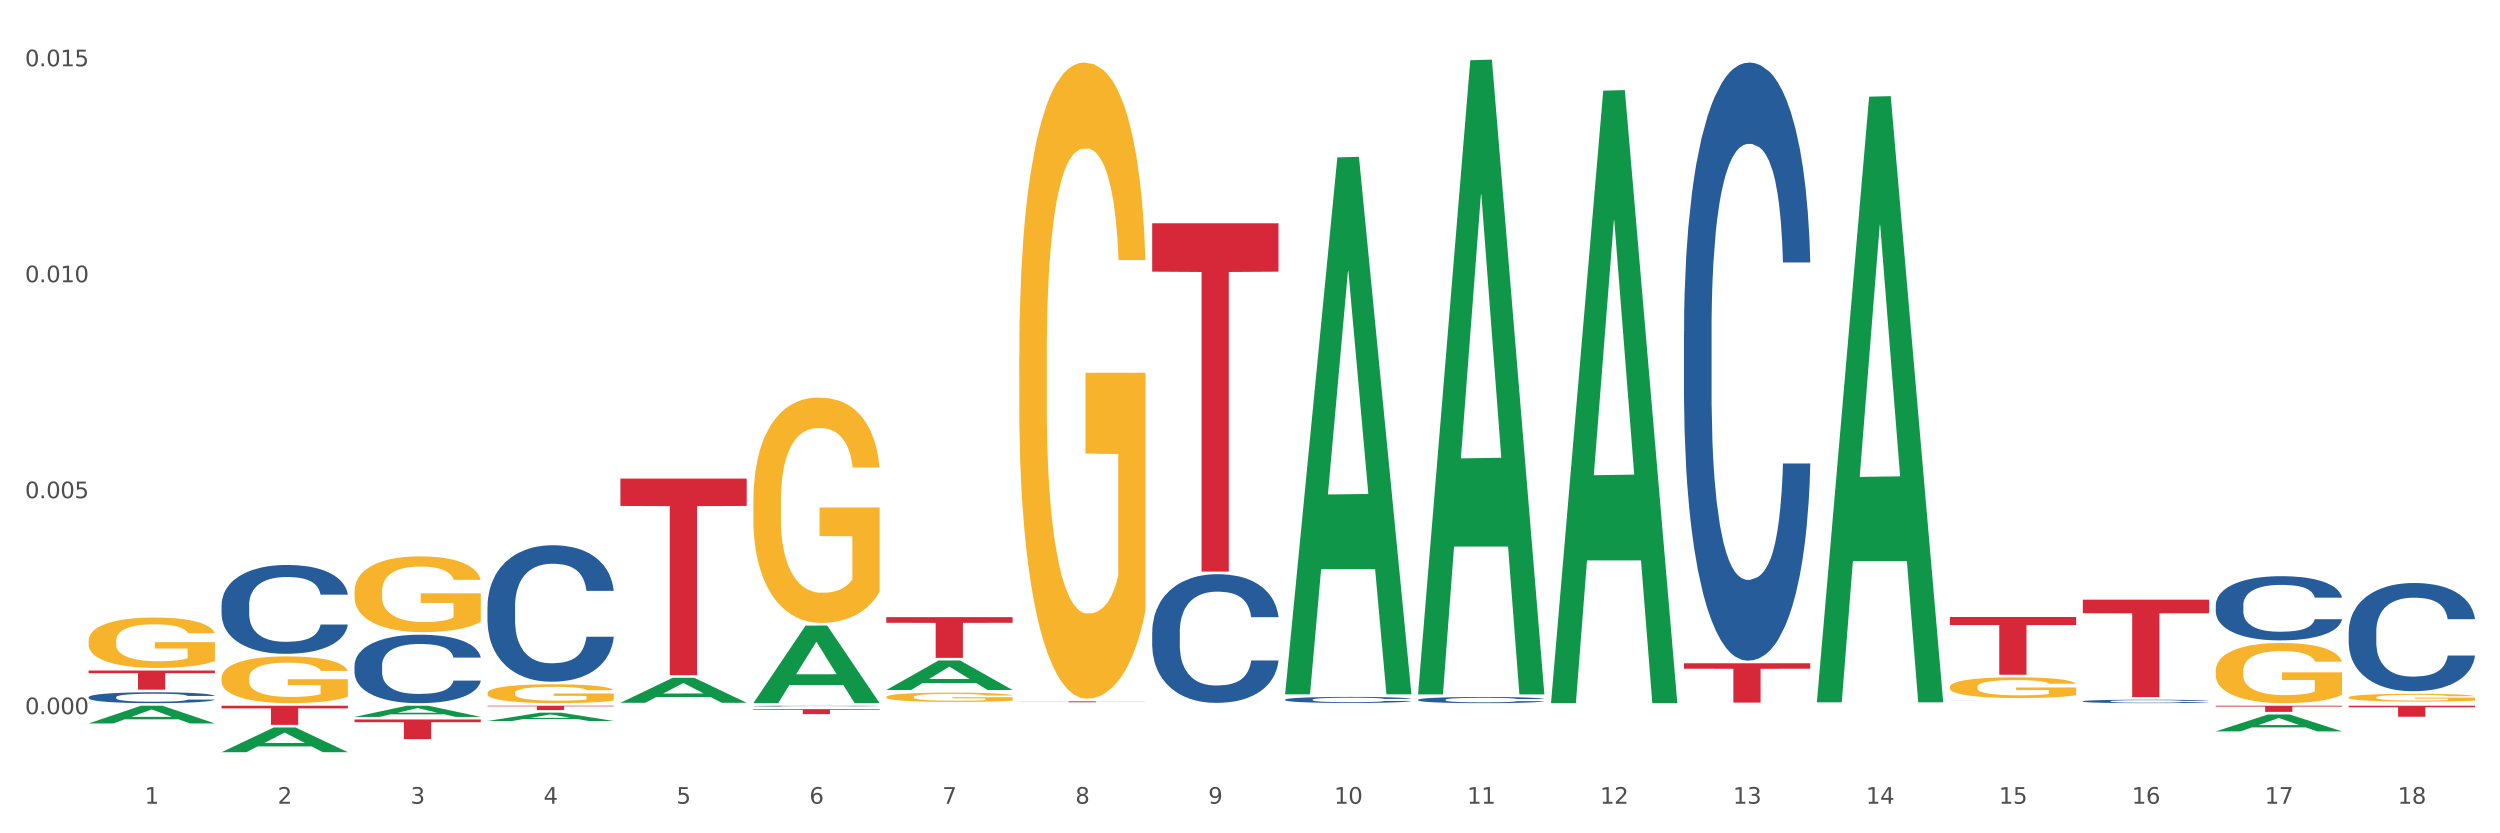 <?xml version="1.0" encoding="utf-8" standalone="no"?>
<!DOCTYPE svg PUBLIC "-//W3C//DTD SVG 1.1//EN"
  "http://www.w3.org/Graphics/SVG/1.1/DTD/svg11.dtd">
<svg xmlns:xlink="http://www.w3.org/1999/xlink" width="1080pt" height="360pt" viewBox="0 0 1080 360" xmlns="http://www.w3.org/2000/svg" version="1.1">
 <rect x="0" y="0" width="1080" height="360" fill="#333333" stroke="none"/>
 <defs>
  <style type="text/css">*{stroke-linejoin: round; stroke-linecap: butt}</style>
 </defs>
 <g id="figure_1">
  <g id="patch_1">
   <path d="M 0 360 
L 1080 360 
L 1080 0 
L 0 0 
z
" style="fill: #ffffff; stroke: #ffffff; stroke-linejoin: miter"/>
  </g>
  <g id="axes_1">
   <g id="matplotlib.axis_1">
    <g id="xtick_1">
     <g id="text_1">
      <!-- 1 -->
      <g style="fill: #4d4d4d" transform="translate(62.51 347.204) scale(0.096 -0.096)">
       <defs>
        <path id="DejaVuSans-31" d="M 794 531 
L 1825 531 
L 1825 4091 
L 703 3866 
L 703 4441 
L 1819 4666 
L 2450 4666 
L 2450 531 
L 3481 531 
L 3481 0 
L 794 0 
L 794 531 
z
" transform="scale(0.016)"/>
       </defs>
       <use xlink:href="#DejaVuSans-31"/>
      </g>
     </g>
    </g>
    <g id="xtick_2">
     <g id="text_2">
      <!-- 2 -->
      <g style="fill: #4d4d4d" transform="translate(119.942 347.204) scale(0.096 -0.096)">
       <defs>
        <path id="DejaVuSans-32" d="M 1228 531 
L 3431 531 
L 3431 0 
L 469 0 
L 469 531 
Q 828 903 1448 1529 
Q 2069 2156 2228 2338 
Q 2531 2678 2651 2914 
Q 2772 3150 2772 3378 
Q 2772 3750 2511 3984 
Q 2250 4219 1831 4219 
Q 1534 4219 1204 4116 
Q 875 4013 500 3803 
L 500 4441 
Q 881 4594 1212 4672 
Q 1544 4750 1819 4750 
Q 2544 4750 2975 4387 
Q 3406 4025 3406 3419 
Q 3406 3131 3298 2873 
Q 3191 2616 2906 2266 
Q 2828 2175 2409 1742 
Q 1991 1309 1228 531 
z
" transform="scale(0.016)"/>
       </defs>
       <use xlink:href="#DejaVuSans-32"/>
      </g>
     </g>
    </g>
    <g id="xtick_3">
     <g id="text_3">
      <!-- 3 -->
      <g style="fill: #4d4d4d" transform="translate(177.375 347.204) scale(0.096 -0.096)">
       <defs>
        <path id="DejaVuSans-33" d="M 2597 2516 
Q 3050 2419 3304 2112 
Q 3559 1806 3559 1356 
Q 3559 666 3084 287 
Q 2609 -91 1734 -91 
Q 1441 -91 1130 -33 
Q 819 25 488 141 
L 488 750 
Q 750 597 1062 519 
Q 1375 441 1716 441 
Q 2309 441 2620 675 
Q 2931 909 2931 1356 
Q 2931 1769 2642 2001 
Q 2353 2234 1838 2234 
L 1294 2234 
L 1294 2753 
L 1863 2753 
Q 2328 2753 2575 2939 
Q 2822 3125 2822 3475 
Q 2822 3834 2567 4026 
Q 2313 4219 1838 4219 
Q 1578 4219 1281 4162 
Q 984 4106 628 3988 
L 628 4550 
Q 988 4650 1302 4700 
Q 1616 4750 1894 4750 
Q 2613 4750 3031 4423 
Q 3450 4097 3450 3541 
Q 3450 3153 3228 2886 
Q 3006 2619 2597 2516 
z
" transform="scale(0.016)"/>
       </defs>
       <use xlink:href="#DejaVuSans-33"/>
      </g>
     </g>
    </g>
    <g id="xtick_4">
     <g id="text_4">
      <!-- 4 -->
      <g style="fill: #4d4d4d" transform="translate(234.808 347.204) scale(0.096 -0.096)">
       <defs>
        <path id="DejaVuSans-34" d="M 2419 4116 
L 825 1625 
L 2419 1625 
L 2419 4116 
z
M 2253 4666 
L 3047 4666 
L 3047 1625 
L 3713 1625 
L 3713 1100 
L 3047 1100 
L 3047 0 
L 2419 0 
L 2419 1100 
L 313 1100 
L 313 1709 
L 2253 4666 
z
" transform="scale(0.016)"/>
       </defs>
       <use xlink:href="#DejaVuSans-34"/>
      </g>
     </g>
    </g>
    <g id="xtick_5">
     <g id="text_5">
      <!-- 5 -->
      <g style="fill: #4d4d4d" transform="translate(292.24 347.204) scale(0.096 -0.096)">
       <defs>
        <path id="DejaVuSans-35" d="M 691 4666 
L 3169 4666 
L 3169 4134 
L 1269 4134 
L 1269 2991 
Q 1406 3038 1543 3061 
Q 1681 3084 1819 3084 
Q 2600 3084 3056 2656 
Q 3513 2228 3513 1497 
Q 3513 744 3044 326 
Q 2575 -91 1722 -91 
Q 1428 -91 1123 -41 
Q 819 9 494 109 
L 494 744 
Q 775 591 1075 516 
Q 1375 441 1709 441 
Q 2250 441 2565 725 
Q 2881 1009 2881 1497 
Q 2881 1984 2565 2268 
Q 2250 2553 1709 2553 
Q 1456 2553 1204 2497 
Q 953 2441 691 2322 
L 691 4666 
z
" transform="scale(0.016)"/>
       </defs>
       <use xlink:href="#DejaVuSans-35"/>
      </g>
     </g>
    </g>
    <g id="xtick_6">
     <g id="text_6">
      <!-- 6 -->
      <g style="fill: #4d4d4d" transform="translate(349.673 347.204) scale(0.096 -0.096)">
       <defs>
        <path id="DejaVuSans-36" d="M 2113 2584 
Q 1688 2584 1439 2293 
Q 1191 2003 1191 1497 
Q 1191 994 1439 701 
Q 1688 409 2113 409 
Q 2538 409 2786 701 
Q 3034 994 3034 1497 
Q 3034 2003 2786 2293 
Q 2538 2584 2113 2584 
z
M 3366 4563 
L 3366 3988 
Q 3128 4100 2886 4159 
Q 2644 4219 2406 4219 
Q 1781 4219 1451 3797 
Q 1122 3375 1075 2522 
Q 1259 2794 1537 2939 
Q 1816 3084 2150 3084 
Q 2853 3084 3261 2657 
Q 3669 2231 3669 1497 
Q 3669 778 3244 343 
Q 2819 -91 2113 -91 
Q 1303 -91 875 529 
Q 447 1150 447 2328 
Q 447 3434 972 4092 
Q 1497 4750 2381 4750 
Q 2619 4750 2861 4703 
Q 3103 4656 3366 4563 
z
" transform="scale(0.016)"/>
       </defs>
       <use xlink:href="#DejaVuSans-36"/>
      </g>
     </g>
    </g>
    <g id="xtick_7">
     <g id="text_7">
      <!-- 7 -->
      <g style="fill: #4d4d4d" transform="translate(407.106 347.204) scale(0.096 -0.096)">
       <defs>
        <path id="DejaVuSans-37" d="M 525 4666 
L 3525 4666 
L 3525 4397 
L 1831 0 
L 1172 0 
L 2766 4134 
L 525 4134 
L 525 4666 
z
" transform="scale(0.016)"/>
       </defs>
       <use xlink:href="#DejaVuSans-37"/>
      </g>
     </g>
    </g>
    <g id="xtick_8">
     <g id="text_8">
      <!-- 8 -->
      <g style="fill: #4d4d4d" transform="translate(464.538 347.204) scale(0.096 -0.096)">
       <defs>
        <path id="DejaVuSans-38" d="M 2034 2216 
Q 1584 2216 1326 1975 
Q 1069 1734 1069 1313 
Q 1069 891 1326 650 
Q 1584 409 2034 409 
Q 2484 409 2743 651 
Q 3003 894 3003 1313 
Q 3003 1734 2745 1975 
Q 2488 2216 2034 2216 
z
M 1403 2484 
Q 997 2584 770 2862 
Q 544 3141 544 3541 
Q 544 4100 942 4425 
Q 1341 4750 2034 4750 
Q 2731 4750 3128 4425 
Q 3525 4100 3525 3541 
Q 3525 3141 3298 2862 
Q 3072 2584 2669 2484 
Q 3125 2378 3379 2068 
Q 3634 1759 3634 1313 
Q 3634 634 3220 271 
Q 2806 -91 2034 -91 
Q 1263 -91 848 271 
Q 434 634 434 1313 
Q 434 1759 690 2068 
Q 947 2378 1403 2484 
z
M 1172 3481 
Q 1172 3119 1398 2916 
Q 1625 2713 2034 2713 
Q 2441 2713 2670 2916 
Q 2900 3119 2900 3481 
Q 2900 3844 2670 4047 
Q 2441 4250 2034 4250 
Q 1625 4250 1398 4047 
Q 1172 3844 1172 3481 
z
" transform="scale(0.016)"/>
       </defs>
       <use xlink:href="#DejaVuSans-38"/>
      </g>
     </g>
    </g>
    <g id="xtick_9">
     <g id="text_9">
      <!-- 9 -->
      <g style="fill: #4d4d4d" transform="translate(521.971 347.204) scale(0.096 -0.096)">
       <defs>
        <path id="DejaVuSans-39" d="M 703 97 
L 703 672 
Q 941 559 1184 500 
Q 1428 441 1663 441 
Q 2288 441 2617 861 
Q 2947 1281 2994 2138 
Q 2813 1869 2534 1725 
Q 2256 1581 1919 1581 
Q 1219 1581 811 2004 
Q 403 2428 403 3163 
Q 403 3881 828 4315 
Q 1253 4750 1959 4750 
Q 2769 4750 3195 4129 
Q 3622 3509 3622 2328 
Q 3622 1225 3098 567 
Q 2575 -91 1691 -91 
Q 1453 -91 1209 -44 
Q 966 3 703 97 
z
M 1959 2075 
Q 2384 2075 2632 2365 
Q 2881 2656 2881 3163 
Q 2881 3666 2632 3958 
Q 2384 4250 1959 4250 
Q 1534 4250 1286 3958 
Q 1038 3666 1038 3163 
Q 1038 2656 1286 2365 
Q 1534 2075 1959 2075 
z
" transform="scale(0.016)"/>
       </defs>
       <use xlink:href="#DejaVuSans-39"/>
      </g>
     </g>
    </g>
    <g id="xtick_10">
     <g id="text_10">
      <!-- 10 -->
      <g style="fill: #4d4d4d" transform="translate(576.35 347.204) scale(0.096 -0.096)">
       <defs>
        <path id="DejaVuSans-30" d="M 2034 4250 
Q 1547 4250 1301 3770 
Q 1056 3291 1056 2328 
Q 1056 1369 1301 889 
Q 1547 409 2034 409 
Q 2525 409 2770 889 
Q 3016 1369 3016 2328 
Q 3016 3291 2770 3770 
Q 2525 4250 2034 4250 
z
M 2034 4750 
Q 2819 4750 3233 4129 
Q 3647 3509 3647 2328 
Q 3647 1150 3233 529 
Q 2819 -91 2034 -91 
Q 1250 -91 836 529 
Q 422 1150 422 2328 
Q 422 3509 836 4129 
Q 1250 4750 2034 4750 
z
" transform="scale(0.016)"/>
       </defs>
       <use xlink:href="#DejaVuSans-31"/>
       <use xlink:href="#DejaVuSans-30" transform="translate(63.623 0)"/>
      </g>
     </g>
    </g>
    <g id="xtick_11">
     <g id="text_11">
      <!-- 11 -->
      <g style="fill: #4d4d4d" transform="translate(633.783 347.204) scale(0.096 -0.096)">
       <use xlink:href="#DejaVuSans-31"/>
       <use xlink:href="#DejaVuSans-31" transform="translate(63.623 0)"/>
      </g>
     </g>
    </g>
    <g id="xtick_12">
     <g id="text_12">
      <!-- 12 -->
      <g style="fill: #4d4d4d" transform="translate(691.215 347.204) scale(0.096 -0.096)">
       <use xlink:href="#DejaVuSans-31"/>
       <use xlink:href="#DejaVuSans-32" transform="translate(63.623 0)"/>
      </g>
     </g>
    </g>
    <g id="xtick_13">
     <g id="text_13">
      <!-- 13 -->
      <g style="fill: #4d4d4d" transform="translate(748.648 347.204) scale(0.096 -0.096)">
       <use xlink:href="#DejaVuSans-31"/>
       <use xlink:href="#DejaVuSans-33" transform="translate(63.623 0)"/>
      </g>
     </g>
    </g>
    <g id="xtick_14">
     <g id="text_14">
      <!-- 14 -->
      <g style="fill: #4d4d4d" transform="translate(806.081 347.204) scale(0.096 -0.096)">
       <use xlink:href="#DejaVuSans-31"/>
       <use xlink:href="#DejaVuSans-34" transform="translate(63.623 0)"/>
      </g>
     </g>
    </g>
    <g id="xtick_15">
     <g id="text_15">
      <!-- 15 -->
      <g style="fill: #4d4d4d" transform="translate(863.513 347.204) scale(0.096 -0.096)">
       <use xlink:href="#DejaVuSans-31"/>
       <use xlink:href="#DejaVuSans-35" transform="translate(63.623 0)"/>
      </g>
     </g>
    </g>
    <g id="xtick_16">
     <g id="text_16">
      <!-- 16 -->
      <g style="fill: #4d4d4d" transform="translate(920.946 347.204) scale(0.096 -0.096)">
       <use xlink:href="#DejaVuSans-31"/>
       <use xlink:href="#DejaVuSans-36" transform="translate(63.623 0)"/>
      </g>
     </g>
    </g>
    <g id="xtick_17">
     <g id="text_17">
      <!-- 17 -->
      <g style="fill: #4d4d4d" transform="translate(978.379 347.204) scale(0.096 -0.096)">
       <use xlink:href="#DejaVuSans-31"/>
       <use xlink:href="#DejaVuSans-37" transform="translate(63.623 0)"/>
      </g>
     </g>
    </g>
    <g id="xtick_18">
     <g id="text_18">
      <!-- 18 -->
      <g style="fill: #4d4d4d" transform="translate(1035.811 347.204) scale(0.096 -0.096)">
       <use xlink:href="#DejaVuSans-31"/>
       <use xlink:href="#DejaVuSans-38" transform="translate(63.623 0)"/>
      </g>
     </g>
    </g>
    <g id="xtick_19"/>
    <g id="xtick_20"/>
    <g id="xtick_21"/>
    <g id="xtick_22"/>
    <g id="xtick_23"/>
    <g id="xtick_24"/>
    <g id="xtick_25"/>
    <g id="xtick_26"/>
    <g id="xtick_27"/>
    <g id="xtick_28"/>
    <g id="xtick_29"/>
    <g id="xtick_30"/>
    <g id="xtick_31"/>
    <g id="xtick_32"/>
    <g id="xtick_33"/>
    <g id="xtick_34"/>
    <g id="xtick_35"/>
   </g>
   <g id="matplotlib.axis_2">
    <g id="ytick_1">
     <g id="text_19">
      <!-- 0.000 -->
      <g style="fill: #4d4d4d" transform="translate(10.8 308.529) scale(0.096 -0.096)">
       <defs>
        <path id="DejaVuSans-2e" d="M 684 794 
L 1344 794 
L 1344 0 
L 684 0 
L 684 794 
z
" transform="scale(0.016)"/>
       </defs>
       <use xlink:href="#DejaVuSans-30"/>
       <use xlink:href="#DejaVuSans-2e" transform="translate(63.623 0)"/>
       <use xlink:href="#DejaVuSans-30" transform="translate(95.41 0)"/>
       <use xlink:href="#DejaVuSans-30" transform="translate(159.033 0)"/>
       <use xlink:href="#DejaVuSans-30" transform="translate(222.656 0)"/>
      </g>
     </g>
    </g>
    <g id="ytick_2">
     <g id="text_20">
      <!-- 0.005 -->
      <g style="fill: #4d4d4d" transform="translate(10.8 215.228) scale(0.096 -0.096)">
       <use xlink:href="#DejaVuSans-30"/>
       <use xlink:href="#DejaVuSans-2e" transform="translate(63.623 0)"/>
       <use xlink:href="#DejaVuSans-30" transform="translate(95.41 0)"/>
       <use xlink:href="#DejaVuSans-30" transform="translate(159.033 0)"/>
       <use xlink:href="#DejaVuSans-35" transform="translate(222.656 0)"/>
      </g>
     </g>
    </g>
    <g id="ytick_3">
     <g id="text_21">
      <!-- 0.010 -->
      <g style="fill: #4d4d4d" transform="translate(10.8 121.928) scale(0.096 -0.096)">
       <use xlink:href="#DejaVuSans-30"/>
       <use xlink:href="#DejaVuSans-2e" transform="translate(63.623 0)"/>
       <use xlink:href="#DejaVuSans-30" transform="translate(95.41 0)"/>
       <use xlink:href="#DejaVuSans-31" transform="translate(159.033 0)"/>
       <use xlink:href="#DejaVuSans-30" transform="translate(222.656 0)"/>
      </g>
     </g>
    </g>
    <g id="ytick_4">
     <g id="text_22">
      <!-- 0.015 -->
      <g style="fill: #4d4d4d" transform="translate(10.8 28.628) scale(0.096 -0.096)">
       <use xlink:href="#DejaVuSans-30"/>
       <use xlink:href="#DejaVuSans-2e" transform="translate(63.623 0)"/>
       <use xlink:href="#DejaVuSans-30" transform="translate(95.41 0)"/>
       <use xlink:href="#DejaVuSans-31" transform="translate(159.033 0)"/>
       <use xlink:href="#DejaVuSans-35" transform="translate(222.656 0)"/>
      </g>
     </g>
    </g>
    <g id="ytick_5"/>
    <g id="ytick_6"/>
    <g id="ytick_7"/>
   </g>
   <g id="PolyCollection_1">
    <path d="M 38.283 312.519 
L 38.339 312.512 
L 60.839 304.889 
L 70.176 304.881 
L 92.844 312.533 
L 82.044 312.533 
L 77.151 310.751 
L 53.92 310.751 
L 53.751 310.78 
L 49.026 312.533 
L 38.283 312.533 
L 38.283 312.519 
L 56.845 309.688 
L 74.226 309.681 
L 65.62 306.512 
L 65.507 306.498 
L 65.395 306.52 
L 56.789 309.681 
L 56.845 309.688 
L 38.283 312.519 
z
" clip-path="url(#p1207e17dbc)" style="fill: #109648"/>
    <path d="M 95.716 324.929 
L 95.772 324.919 
L 118.271 314.262 
L 127.609 314.252 
L 150.277 324.95 
L 139.477 324.95 
L 134.583 322.458 
L 111.353 322.458 
L 111.184 322.499 
L 106.459 324.95 
L 95.716 324.95 
L 95.716 324.929 
L 114.278 320.972 
L 131.659 320.962 
L 123.052 316.532 
L 122.94 316.512 
L 122.827 316.542 
L 114.221 320.962 
L 114.278 320.972 
L 95.716 324.929 
z
" clip-path="url(#p1207e17dbc)" style="fill: #109648"/>
    <path d="M 153.148 309.695 
L 153.205 309.69 
L 175.704 304.886 
L 185.041 304.881 
L 207.709 309.704 
L 196.91 309.704 
L 192.016 308.581 
L 168.785 308.581 
L 168.617 308.599 
L 163.892 309.704 
L 153.148 309.704 
L 153.148 309.695 
L 171.71 307.911 
L 189.091 307.906 
L 180.485 305.909 
L 180.373 305.9 
L 180.26 305.914 
L 171.654 307.906 
L 171.71 307.911 
L 153.148 309.695 
z
" clip-path="url(#p1207e17dbc)" style="fill: #109648"/>
    <path d="M 325.447 216.743 
L 325.511 216.654 
L 325.511 213.453 
L 325.64 210.696 
L 326.284 204.027 
L 327.25 198.515 
L 327.959 195.58 
L 328.667 193.18 
L 329.505 190.779 
L 330.535 188.289 
L 332.404 184.644 
L 333.563 182.776 
L 334.98 180.82 
L 337.557 177.975 
L 339.425 176.374 
L 341.357 175.041 
L 344.514 173.44 
L 346.575 172.729 
L 348.765 172.195 
L 351.406 171.84 
L 353.403 171.751 
L 357.784 172.017 
L 361.52 172.818 
L 363.324 173.44 
L 365.643 174.507 
L 366.867 175.218 
L 368.863 176.641 
L 370.925 178.508 
L 372.342 180.109 
L 374.468 183.132 
L 376.078 186.155 
L 377.56 189.89 
L 378.333 192.468 
L 378.912 194.869 
L 379.428 197.625 
L 379.943 201.982 
L 368.348 201.982 
L 367.897 198.87 
L 367.189 195.936 
L 366.158 193.091 
L 365.256 191.312 
L 363.71 189.089 
L 362.293 187.667 
L 360.811 186.6 
L 359.008 185.711 
L 357.591 185.266 
L 355.594 184.91 
L 351.664 184.999 
L 349.023 185.711 
L 347.219 186.6 
L 346.06 187.4 
L 345.029 188.289 
L 343.87 189.534 
L 342.517 191.401 
L 341.551 193.091 
L 340.584 195.225 
L 339.811 197.359 
L 339.103 199.848 
L 338.523 202.516 
L 338.072 205.272 
L 337.686 208.651 
L 337.364 214.253 
L 337.364 226.434 
L 337.492 229.191 
L 337.815 232.836 
L 338.201 235.593 
L 338.845 238.883 
L 339.425 241.106 
L 340.52 244.307 
L 341.744 246.974 
L 342.71 248.664 
L 343.676 250.086 
L 345.351 252.042 
L 347.219 253.643 
L 348.83 254.621 
L 351.02 255.51 
L 352.502 255.866 
L 353.79 256.044 
L 356.946 256.044 
L 359.201 255.777 
L 361.713 255.155 
L 363.646 254.354 
L 365.256 253.376 
L 367.06 251.776 
L 368.219 250.264 
L 368.219 231.681 
L 354.048 231.592 
L 354.048 219.232 
L 380.008 219.232 
L 380.008 255.51 
L 378.912 257.377 
L 377.689 259.067 
L 376.4 260.578 
L 374.468 262.446 
L 372.149 264.224 
L 370.087 265.469 
L 367.897 266.536 
L 365.321 267.514 
L 361.971 268.403 
L 359.91 268.759 
L 357.333 269.026 
L 354.305 269.114 
L 351.664 268.937 
L 349.087 268.492 
L 346.382 267.692 
L 343.741 266.536 
L 341.744 265.38 
L 339.747 263.957 
L 337.621 262.09 
L 335.946 260.312 
L 334.658 258.711 
L 333.241 256.666 
L 331.695 253.999 
L 330.535 251.598 
L 329.505 249.108 
L 328.41 245.907 
L 327.637 243.151 
L 326.864 239.683 
L 326.413 237.104 
L 325.897 233.103 
L 325.511 227.501 
L 325.447 216.743 
z
" clip-path="url(#p1207e17dbc)" style="fill: #f7b32b"/>
    <path d="M 95.716 292.897 
L 95.78 292.878 
L 95.78 292.214 
L 95.909 291.642 
L 96.553 290.258 
L 97.519 289.114 
L 98.228 288.505 
L 98.937 288.007 
L 99.774 287.509 
L 100.805 286.992 
L 102.673 286.236 
L 103.832 285.848 
L 105.249 285.442 
L 107.826 284.852 
L 109.694 284.52 
L 111.627 284.243 
L 114.783 283.911 
L 116.844 283.763 
L 119.035 283.653 
L 121.676 283.579 
L 123.673 283.56 
L 128.053 283.616 
L 131.789 283.782 
L 133.593 283.911 
L 135.912 284.132 
L 137.136 284.28 
L 139.133 284.575 
L 141.194 284.963 
L 142.611 285.295 
L 144.737 285.922 
L 146.347 286.55 
L 147.829 287.325 
L 148.602 287.86 
L 149.182 288.358 
L 149.697 288.93 
L 150.212 289.834 
L 138.617 289.834 
L 138.166 289.188 
L 137.458 288.579 
L 136.427 287.989 
L 135.525 287.62 
L 133.979 287.158 
L 132.562 286.863 
L 131.081 286.642 
L 129.277 286.457 
L 127.86 286.365 
L 125.863 286.291 
L 121.933 286.31 
L 119.292 286.457 
L 117.489 286.642 
L 116.329 286.808 
L 115.298 286.992 
L 114.139 287.251 
L 112.786 287.638 
L 111.82 287.989 
L 110.854 288.432 
L 110.081 288.874 
L 109.372 289.391 
L 108.792 289.945 
L 108.341 290.517 
L 107.955 291.218 
L 107.633 292.38 
L 107.633 294.908 
L 107.762 295.48 
L 108.084 296.237 
L 108.47 296.809 
L 109.114 297.491 
L 109.694 297.953 
L 110.789 298.617 
L 112.013 299.17 
L 112.979 299.521 
L 113.946 299.816 
L 115.621 300.222 
L 117.489 300.554 
L 119.099 300.757 
L 121.289 300.942 
L 122.771 301.016 
L 124.059 301.053 
L 127.216 301.053 
L 129.47 300.997 
L 131.982 300.868 
L 133.915 300.702 
L 135.525 300.499 
L 137.329 300.167 
L 138.488 299.853 
L 138.488 295.997 
L 124.317 295.978 
L 124.317 293.414 
L 150.277 293.414 
L 150.277 300.942 
L 149.182 301.329 
L 147.958 301.68 
L 146.669 301.994 
L 144.737 302.381 
L 142.418 302.75 
L 140.357 303.008 
L 138.166 303.23 
L 135.59 303.433 
L 132.24 303.617 
L 130.179 303.691 
L 127.602 303.746 
L 124.574 303.765 
L 121.933 303.728 
L 119.357 303.636 
L 116.651 303.47 
L 114.01 303.23 
L 112.013 302.99 
L 110.016 302.695 
L 107.89 302.307 
L 106.216 301.938 
L 104.927 301.606 
L 103.51 301.182 
L 101.964 300.628 
L 100.805 300.13 
L 99.774 299.613 
L 98.679 298.949 
L 97.906 298.377 
L 97.133 297.657 
L 96.682 297.122 
L 96.167 296.292 
L 95.78 295.13 
L 95.716 292.897 
z
" clip-path="url(#p1207e17dbc)" style="fill: #f7b32b"/>
    <path d="M 153.148 255.478 
L 153.213 255.448 
L 153.213 254.372 
L 153.342 253.445 
L 153.986 251.204 
L 154.952 249.351 
L 155.661 248.364 
L 156.369 247.557 
L 157.207 246.75 
L 158.237 245.914 
L 160.105 244.688 
L 161.265 244.061 
L 162.682 243.403 
L 165.259 242.447 
L 167.127 241.909 
L 169.059 241.46 
L 172.216 240.922 
L 174.277 240.683 
L 176.467 240.504 
L 179.108 240.384 
L 181.105 240.354 
L 185.486 240.444 
L 189.222 240.713 
L 191.026 240.922 
L 193.345 241.281 
L 194.568 241.52 
L 196.565 241.998 
L 198.627 242.626 
L 200.044 243.164 
L 202.17 244.18 
L 203.78 245.196 
L 205.262 246.452 
L 206.035 247.318 
L 206.614 248.125 
L 207.13 249.052 
L 207.645 250.516 
L 196.05 250.516 
L 195.599 249.47 
L 194.891 248.484 
L 193.86 247.528 
L 192.958 246.93 
L 191.412 246.183 
L 189.995 245.704 
L 188.513 245.346 
L 186.71 245.047 
L 185.292 244.897 
L 183.295 244.778 
L 179.366 244.808 
L 176.725 245.047 
L 174.921 245.346 
L 173.762 245.615 
L 172.731 245.914 
L 171.572 246.332 
L 170.219 246.96 
L 169.253 247.528 
L 168.286 248.245 
L 167.513 248.962 
L 166.805 249.799 
L 166.225 250.696 
L 165.774 251.622 
L 165.388 252.758 
L 165.066 254.641 
L 165.066 258.736 
L 165.194 259.662 
L 165.516 260.888 
L 165.903 261.814 
L 166.547 262.92 
L 167.127 263.667 
L 168.222 264.743 
L 169.446 265.64 
L 170.412 266.208 
L 171.378 266.686 
L 173.053 267.343 
L 174.921 267.881 
L 176.532 268.21 
L 178.722 268.509 
L 180.203 268.629 
L 181.492 268.688 
L 184.648 268.688 
L 186.903 268.599 
L 189.415 268.389 
L 191.348 268.12 
L 192.958 267.792 
L 194.762 267.254 
L 195.921 266.746 
L 195.921 260.499 
L 181.749 260.469 
L 181.749 256.315 
L 207.709 256.315 
L 207.709 268.509 
L 206.614 269.137 
L 205.39 269.705 
L 204.102 270.213 
L 202.17 270.84 
L 199.851 271.438 
L 197.789 271.856 
L 195.599 272.215 
L 193.022 272.544 
L 189.673 272.843 
L 187.611 272.962 
L 185.035 273.052 
L 182.007 273.082 
L 179.366 273.022 
L 176.789 272.873 
L 174.084 272.604 
L 171.443 272.215 
L 169.446 271.827 
L 167.449 271.348 
L 165.323 270.721 
L 163.648 270.123 
L 162.36 269.585 
L 160.943 268.898 
L 159.397 268.001 
L 158.237 267.194 
L 157.207 266.357 
L 156.112 265.281 
L 155.339 264.355 
L 154.566 263.189 
L 154.115 262.322 
L 153.599 260.977 
L 153.213 259.094 
L 153.148 255.478 
z
" clip-path="url(#p1207e17dbc)" style="fill: #f7b32b"/>
    <path d="M 210.581 299.38 
L 210.646 299.372 
L 210.646 299.104 
L 210.774 298.873 
L 211.419 298.315 
L 212.385 297.853 
L 213.093 297.608 
L 213.802 297.407 
L 214.639 297.205 
L 215.67 296.997 
L 217.538 296.692 
L 218.698 296.535 
L 220.115 296.372 
L 222.691 296.133 
L 224.56 295.999 
L 226.492 295.888 
L 229.648 295.754 
L 231.71 295.694 
L 233.9 295.649 
L 236.541 295.62 
L 238.538 295.612 
L 242.918 295.634 
L 246.655 295.701 
L 248.458 295.754 
L 250.777 295.843 
L 252.001 295.903 
L 253.998 296.022 
L 256.059 296.178 
L 257.477 296.312 
L 259.602 296.565 
L 261.213 296.818 
L 262.694 297.131 
L 263.467 297.347 
L 264.047 297.548 
L 264.562 297.779 
L 265.078 298.144 
L 253.483 298.144 
L 253.032 297.883 
L 252.323 297.637 
L 251.293 297.399 
L 250.391 297.25 
L 248.845 297.064 
L 247.428 296.945 
L 245.946 296.856 
L 244.142 296.781 
L 242.725 296.744 
L 240.728 296.714 
L 236.799 296.722 
L 234.158 296.781 
L 232.354 296.856 
L 231.194 296.923 
L 230.164 296.997 
L 229.004 297.101 
L 227.652 297.258 
L 226.685 297.399 
L 225.719 297.578 
L 224.946 297.756 
L 224.237 297.965 
L 223.658 298.188 
L 223.207 298.419 
L 222.82 298.702 
L 222.498 299.171 
L 222.498 300.191 
L 222.627 300.422 
L 222.949 300.727 
L 223.336 300.958 
L 223.98 301.233 
L 224.56 301.42 
L 225.655 301.688 
L 226.879 301.911 
L 227.845 302.052 
L 228.811 302.172 
L 230.486 302.335 
L 232.354 302.469 
L 233.964 302.551 
L 236.155 302.626 
L 237.636 302.656 
L 238.925 302.67 
L 242.081 302.67 
L 244.336 302.648 
L 246.848 302.596 
L 248.78 302.529 
L 250.391 302.447 
L 252.194 302.313 
L 253.354 302.186 
L 253.354 300.63 
L 239.182 300.623 
L 239.182 299.588 
L 265.142 299.588 
L 265.142 302.626 
L 264.047 302.782 
L 262.823 302.924 
L 261.535 303.05 
L 259.602 303.207 
L 257.283 303.355 
L 255.222 303.46 
L 253.032 303.549 
L 250.455 303.631 
L 247.105 303.705 
L 245.044 303.735 
L 242.467 303.757 
L 239.44 303.765 
L 236.799 303.75 
L 234.222 303.713 
L 231.517 303.646 
L 228.875 303.549 
L 226.879 303.452 
L 224.882 303.333 
L 222.756 303.177 
L 221.081 303.028 
L 219.793 302.894 
L 218.376 302.723 
L 216.83 302.499 
L 215.67 302.298 
L 214.639 302.09 
L 213.544 301.822 
L 212.771 301.591 
L 211.998 301.3 
L 211.547 301.085 
L 211.032 300.75 
L 210.646 300.28 
L 210.581 299.38 
z
" clip-path="url(#p1207e17dbc)" style="fill: #f7b32b"/>
    <path d="M 38.283 276.842 
L 38.347 276.822 
L 38.347 276.106 
L 38.476 275.489 
L 39.12 273.997 
L 40.087 272.764 
L 40.795 272.107 
L 41.504 271.57 
L 42.341 271.033 
L 43.372 270.476 
L 45.24 269.661 
L 46.4 269.243 
L 47.817 268.805 
L 50.393 268.169 
L 52.261 267.811 
L 54.194 267.512 
L 57.35 267.154 
L 59.412 266.995 
L 61.602 266.876 
L 64.243 266.796 
L 66.24 266.776 
L 70.62 266.836 
L 74.356 267.015 
L 76.16 267.154 
L 78.479 267.393 
L 79.703 267.552 
L 81.7 267.87 
L 83.761 268.288 
L 85.178 268.646 
L 87.304 269.323 
L 88.915 269.999 
L 90.396 270.834 
L 91.169 271.411 
L 91.749 271.948 
L 92.264 272.565 
L 92.78 273.54 
L 81.185 273.54 
L 80.734 272.843 
L 80.025 272.187 
L 78.994 271.55 
L 78.093 271.153 
L 76.547 270.655 
L 75.129 270.337 
L 73.648 270.098 
L 71.844 269.899 
L 70.427 269.8 
L 68.43 269.72 
L 64.501 269.74 
L 61.86 269.899 
L 60.056 270.098 
L 58.896 270.277 
L 57.866 270.476 
L 56.706 270.755 
L 55.353 271.172 
L 54.387 271.55 
L 53.421 272.028 
L 52.648 272.505 
L 51.939 273.062 
L 51.36 273.659 
L 50.909 274.276 
L 50.522 275.032 
L 50.2 276.285 
L 50.2 279.01 
L 50.329 279.627 
L 50.651 280.442 
L 51.038 281.059 
L 51.682 281.795 
L 52.261 282.292 
L 53.357 283.008 
L 54.58 283.605 
L 55.547 283.983 
L 56.513 284.301 
L 58.188 284.739 
L 60.056 285.097 
L 61.666 285.316 
L 63.856 285.515 
L 65.338 285.594 
L 66.626 285.634 
L 69.783 285.634 
L 72.037 285.574 
L 74.55 285.435 
L 76.482 285.256 
L 78.093 285.037 
L 79.896 284.679 
L 81.056 284.341 
L 81.056 280.184 
L 66.884 280.164 
L 66.884 277.399 
L 92.844 277.399 
L 92.844 285.515 
L 91.749 285.932 
L 90.525 286.31 
L 89.237 286.649 
L 87.304 287.066 
L 84.985 287.464 
L 82.924 287.743 
L 80.734 287.981 
L 78.157 288.2 
L 74.807 288.399 
L 72.746 288.479 
L 70.169 288.538 
L 67.142 288.558 
L 64.501 288.518 
L 61.924 288.419 
L 59.218 288.24 
L 56.577 287.981 
L 54.58 287.723 
L 52.584 287.404 
L 50.458 286.987 
L 48.783 286.589 
L 47.495 286.231 
L 46.077 285.773 
L 44.531 285.177 
L 43.372 284.639 
L 42.341 284.082 
L 41.246 283.366 
L 40.473 282.75 
L 39.7 281.974 
L 39.249 281.397 
L 38.734 280.502 
L 38.347 279.249 
L 38.283 276.842 
z
" clip-path="url(#p1207e17dbc)" style="fill: #f7b32b"/>
    <path d="M 957.206 289.78 
L 957.271 289.756 
L 957.271 288.902 
L 957.399 288.166 
L 958.044 286.385 
L 959.01 284.913 
L 959.718 284.129 
L 960.427 283.488 
L 961.264 282.847 
L 962.295 282.182 
L 964.163 281.209 
L 965.323 280.71 
L 966.74 280.188 
L 969.317 279.428 
L 971.185 279.001 
L 973.117 278.645 
L 976.274 278.217 
L 978.335 278.027 
L 980.525 277.885 
L 983.166 277.79 
L 985.163 277.766 
L 989.543 277.837 
L 993.28 278.051 
L 995.083 278.217 
L 997.402 278.502 
L 998.626 278.692 
L 1000.623 279.072 
L 1002.685 279.571 
L 1004.102 279.998 
L 1006.227 280.805 
L 1007.838 281.613 
L 1009.319 282.61 
L 1010.092 283.298 
L 1010.672 283.939 
L 1011.188 284.675 
L 1011.703 285.839 
L 1000.108 285.839 
L 999.657 285.008 
L 998.948 284.224 
L 997.918 283.464 
L 997.016 282.99 
L 995.47 282.396 
L 994.053 282.016 
L 992.571 281.731 
L 990.767 281.494 
L 989.35 281.375 
L 987.353 281.28 
L 983.424 281.304 
L 980.783 281.494 
L 978.979 281.731 
L 977.82 281.945 
L 976.789 282.182 
L 975.629 282.515 
L 974.277 283.013 
L 973.31 283.464 
L 972.344 284.034 
L 971.571 284.604 
L 970.863 285.269 
L 970.283 285.981 
L 969.832 286.717 
L 969.445 287.62 
L 969.123 289.115 
L 969.123 292.368 
L 969.252 293.104 
L 969.574 294.078 
L 969.961 294.814 
L 970.605 295.692 
L 971.185 296.286 
L 972.28 297.141 
L 973.504 297.853 
L 974.47 298.304 
L 975.436 298.684 
L 977.111 299.206 
L 978.979 299.634 
L 980.59 299.895 
L 982.78 300.132 
L 984.261 300.227 
L 985.55 300.275 
L 988.706 300.275 
L 990.961 300.203 
L 993.473 300.037 
L 995.405 299.824 
L 997.016 299.562 
L 998.82 299.135 
L 999.979 298.731 
L 999.979 293.769 
L 985.807 293.745 
L 985.807 290.445 
L 1011.767 290.445 
L 1011.767 300.132 
L 1010.672 300.631 
L 1009.448 301.082 
L 1008.16 301.486 
L 1006.227 301.984 
L 1003.908 302.459 
L 1001.847 302.791 
L 999.657 303.076 
L 997.08 303.338 
L 993.731 303.575 
L 991.669 303.67 
L 989.093 303.741 
L 986.065 303.765 
L 983.424 303.717 
L 980.847 303.599 
L 978.142 303.385 
L 975.501 303.076 
L 973.504 302.768 
L 971.507 302.388 
L 969.381 301.889 
L 967.706 301.414 
L 966.418 300.987 
L 965.001 300.441 
L 963.455 299.729 
L 962.295 299.088 
L 961.264 298.423 
L 960.169 297.568 
L 959.396 296.832 
L 958.623 295.906 
L 958.172 295.217 
L 957.657 294.149 
L 957.271 292.653 
L 957.206 289.78 
z
" clip-path="url(#p1207e17dbc)" style="fill: #f7b32b"/>
    <path d="M 842.341 296.742 
L 842.405 296.734 
L 842.405 296.439 
L 842.534 296.185 
L 843.178 295.572 
L 844.144 295.064 
L 844.853 294.794 
L 845.562 294.573 
L 846.399 294.352 
L 847.43 294.123 
L 849.298 293.788 
L 850.457 293.616 
L 851.875 293.436 
L 854.451 293.174 
L 856.319 293.027 
L 858.252 292.904 
L 861.408 292.757 
L 863.47 292.691 
L 865.66 292.642 
L 868.301 292.609 
L 870.298 292.601 
L 874.678 292.626 
L 878.414 292.699 
L 880.218 292.757 
L 882.537 292.855 
L 883.761 292.92 
L 885.758 293.051 
L 887.819 293.223 
L 889.236 293.37 
L 891.362 293.649 
L 892.972 293.927 
L 894.454 294.271 
L 895.227 294.508 
L 895.807 294.729 
L 896.322 294.982 
L 896.837 295.383 
L 885.242 295.383 
L 884.792 295.097 
L 884.083 294.827 
L 883.052 294.565 
L 882.15 294.401 
L 880.604 294.197 
L 879.187 294.066 
L 877.706 293.968 
L 875.902 293.886 
L 874.485 293.845 
L 872.488 293.812 
L 868.558 293.82 
L 865.917 293.886 
L 864.114 293.968 
L 862.954 294.041 
L 861.924 294.123 
L 860.764 294.238 
L 859.411 294.41 
L 858.445 294.565 
L 857.479 294.762 
L 856.706 294.958 
L 855.997 295.187 
L 855.417 295.433 
L 854.967 295.686 
L 854.58 295.997 
L 854.258 296.513 
L 854.258 297.634 
L 854.387 297.887 
L 854.709 298.223 
L 855.095 298.477 
L 855.74 298.779 
L 856.319 298.984 
L 857.414 299.279 
L 858.638 299.524 
L 859.605 299.68 
L 860.571 299.811 
L 862.246 299.991 
L 864.114 300.138 
L 865.724 300.228 
L 867.914 300.31 
L 869.396 300.342 
L 870.684 300.359 
L 873.841 300.359 
L 876.095 300.334 
L 878.608 300.277 
L 880.54 300.203 
L 882.15 300.113 
L 883.954 299.966 
L 885.114 299.827 
L 885.114 298.117 
L 870.942 298.108 
L 870.942 296.971 
L 896.902 296.971 
L 896.902 300.31 
L 895.807 300.482 
L 894.583 300.637 
L 893.295 300.776 
L 891.362 300.948 
L 889.043 301.112 
L 886.982 301.226 
L 884.792 301.324 
L 882.215 301.414 
L 878.865 301.496 
L 876.804 301.529 
L 874.227 301.554 
L 871.2 301.562 
L 868.558 301.545 
L 865.982 301.504 
L 863.276 301.431 
L 860.635 301.324 
L 858.638 301.218 
L 856.641 301.087 
L 854.516 300.915 
L 852.841 300.752 
L 851.552 300.604 
L 850.135 300.416 
L 848.589 300.171 
L 847.43 299.95 
L 846.399 299.721 
L 845.304 299.426 
L 844.531 299.172 
L 843.758 298.853 
L 843.307 298.616 
L 842.792 298.248 
L 842.405 297.732 
L 842.341 296.742 
z
" clip-path="url(#p1207e17dbc)" style="fill: #f7b32b"/>
    <path d="M 440.312 154.005 
L 440.376 153.754 
L 440.376 144.718 
L 440.505 136.937 
L 441.149 118.112 
L 442.116 102.549 
L 442.824 94.266 
L 443.533 87.489 
L 444.37 80.712 
L 445.401 73.684 
L 447.269 63.393 
L 448.428 58.121 
L 449.846 52.599 
L 452.422 44.567 
L 454.29 40.049 
L 456.223 36.284 
L 459.379 31.766 
L 461.441 29.758 
L 463.631 28.252 
L 466.272 27.248 
L 468.269 26.997 
L 472.649 27.75 
L 476.385 30.009 
L 478.189 31.766 
L 480.508 34.778 
L 481.732 36.786 
L 483.729 40.802 
L 485.79 46.073 
L 487.207 50.591 
L 489.333 59.126 
L 490.944 67.66 
L 492.425 78.202 
L 493.198 85.481 
L 493.778 92.258 
L 494.293 100.039 
L 494.809 112.339 
L 483.214 112.339 
L 482.763 103.553 
L 482.054 95.27 
L 481.023 87.238 
L 480.122 82.218 
L 478.576 75.943 
L 477.158 71.927 
L 475.677 68.915 
L 473.873 66.405 
L 472.456 65.15 
L 470.459 64.146 
L 466.53 64.397 
L 463.888 66.405 
L 462.085 68.915 
L 460.925 71.174 
L 459.895 73.684 
L 458.735 77.198 
L 457.382 82.469 
L 456.416 87.238 
L 455.45 93.262 
L 454.677 99.286 
L 453.968 106.314 
L 453.389 113.845 
L 452.938 121.626 
L 452.551 131.164 
L 452.229 146.977 
L 452.229 181.365 
L 452.358 189.146 
L 452.68 199.437 
L 453.066 207.218 
L 453.711 216.506 
L 454.29 222.781 
L 455.385 231.817 
L 456.609 239.347 
L 457.576 244.116 
L 458.542 248.132 
L 460.217 253.654 
L 462.085 258.172 
L 463.695 260.933 
L 465.885 263.443 
L 467.367 264.448 
L 468.655 264.95 
L 471.812 264.95 
L 474.066 264.197 
L 476.579 262.439 
L 478.511 260.18 
L 480.122 257.419 
L 481.925 252.901 
L 483.085 248.634 
L 483.085 196.174 
L 468.913 195.923 
L 468.913 161.033 
L 494.873 161.033 
L 494.873 263.443 
L 493.778 268.715 
L 492.554 273.484 
L 491.266 277.751 
L 489.333 283.022 
L 487.014 288.042 
L 484.953 291.556 
L 482.763 294.568 
L 480.186 297.329 
L 476.836 299.839 
L 474.775 300.843 
L 472.198 301.596 
L 469.171 301.847 
L 466.53 301.345 
L 463.953 300.09 
L 461.247 297.831 
L 458.606 294.568 
L 456.609 291.305 
L 454.612 287.289 
L 452.487 282.018 
L 450.812 276.998 
L 449.524 272.48 
L 448.106 266.707 
L 446.56 259.176 
L 445.401 252.399 
L 444.37 245.371 
L 443.275 236.335 
L 442.502 228.554 
L 441.729 218.765 
L 441.278 211.485 
L 440.763 200.19 
L 440.376 184.377 
L 440.312 154.005 
z
" clip-path="url(#p1207e17dbc)" style="fill: #f7b32b"/>
    <path d="M 1014.639 301.279 
L 1014.703 301.276 
L 1014.703 301.165 
L 1014.832 301.07 
L 1015.476 300.838 
L 1016.443 300.647 
L 1017.151 300.545 
L 1017.86 300.462 
L 1018.697 300.378 
L 1019.728 300.292 
L 1021.596 300.165 
L 1022.755 300.1 
L 1024.173 300.032 
L 1026.749 299.934 
L 1028.617 299.878 
L 1030.55 299.832 
L 1033.706 299.776 
L 1035.768 299.752 
L 1037.958 299.733 
L 1040.599 299.721 
L 1042.596 299.718 
L 1046.976 299.727 
L 1050.712 299.755 
L 1052.516 299.776 
L 1054.835 299.813 
L 1056.059 299.838 
L 1058.056 299.887 
L 1060.117 299.952 
L 1061.534 300.008 
L 1063.66 300.113 
L 1065.271 300.218 
L 1066.752 300.347 
L 1067.525 300.437 
L 1068.105 300.52 
L 1068.62 300.616 
L 1069.136 300.767 
L 1057.541 300.767 
L 1057.09 300.659 
L 1056.381 300.557 
L 1055.35 300.458 
L 1054.449 300.397 
L 1052.903 300.32 
L 1051.485 300.27 
L 1050.004 300.233 
L 1048.2 300.202 
L 1046.783 300.187 
L 1044.786 300.174 
L 1040.857 300.178 
L 1038.215 300.202 
L 1036.412 300.233 
L 1035.252 300.261 
L 1034.222 300.292 
L 1033.062 300.335 
L 1031.709 300.4 
L 1030.743 300.458 
L 1029.777 300.533 
L 1029.004 300.607 
L 1028.295 300.693 
L 1027.716 300.786 
L 1027.265 300.881 
L 1026.878 300.999 
L 1026.556 301.193 
L 1026.556 301.616 
L 1026.685 301.712 
L 1027.007 301.838 
L 1027.393 301.934 
L 1028.038 302.048 
L 1028.617 302.125 
L 1029.712 302.236 
L 1030.936 302.329 
L 1031.903 302.388 
L 1032.869 302.437 
L 1034.544 302.505 
L 1036.412 302.56 
L 1038.022 302.594 
L 1040.212 302.625 
L 1041.694 302.638 
L 1042.982 302.644 
L 1046.139 302.644 
L 1048.393 302.635 
L 1050.906 302.613 
L 1052.838 302.585 
L 1054.449 302.551 
L 1056.252 302.496 
L 1057.412 302.443 
L 1057.412 301.798 
L 1043.24 301.795 
L 1043.24 301.366 
L 1069.2 301.366 
L 1069.2 302.625 
L 1068.105 302.69 
L 1066.881 302.749 
L 1065.593 302.801 
L 1063.66 302.866 
L 1061.341 302.928 
L 1059.28 302.971 
L 1057.09 303.008 
L 1054.513 303.042 
L 1051.163 303.073 
L 1049.102 303.085 
L 1046.525 303.094 
L 1043.498 303.098 
L 1040.857 303.091 
L 1038.28 303.076 
L 1035.574 303.048 
L 1032.933 303.008 
L 1030.936 302.968 
L 1028.939 302.919 
L 1026.814 302.854 
L 1025.139 302.792 
L 1023.851 302.736 
L 1022.433 302.665 
L 1020.887 302.573 
L 1019.728 302.489 
L 1018.697 302.403 
L 1017.602 302.292 
L 1016.829 302.196 
L 1016.056 302.076 
L 1015.605 301.986 
L 1015.09 301.847 
L 1014.703 301.653 
L 1014.639 301.279 
z
" clip-path="url(#p1207e17dbc)" style="fill: #f7b32b"/>
    <path d="M 382.879 301.077 
L 382.944 301.073 
L 382.944 300.94 
L 383.072 300.826 
L 383.717 300.549 
L 384.683 300.32 
L 385.391 300.198 
L 386.1 300.098 
L 386.937 299.999 
L 387.968 299.895 
L 389.836 299.744 
L 390.996 299.667 
L 392.413 299.585 
L 394.99 299.467 
L 396.858 299.401 
L 398.79 299.346 
L 401.947 299.279 
L 404.008 299.25 
L 406.198 299.227 
L 408.839 299.213 
L 410.836 299.209 
L 415.216 299.22 
L 418.953 299.253 
L 420.756 299.279 
L 423.075 299.323 
L 424.299 299.353 
L 426.296 299.412 
L 428.358 299.489 
L 429.775 299.556 
L 431.9 299.681 
L 433.511 299.807 
L 434.992 299.962 
L 435.765 300.069 
L 436.345 300.169 
L 436.861 300.283 
L 437.376 300.464 
L 425.781 300.464 
L 425.33 300.335 
L 424.621 300.213 
L 423.591 300.095 
L 422.689 300.021 
L 421.143 299.929 
L 419.726 299.87 
L 418.244 299.825 
L 416.44 299.788 
L 415.023 299.77 
L 413.026 299.755 
L 409.097 299.759 
L 406.456 299.788 
L 404.652 299.825 
L 403.493 299.859 
L 402.462 299.895 
L 401.302 299.947 
L 399.95 300.025 
L 398.983 300.095 
L 398.017 300.183 
L 397.244 300.272 
L 396.536 300.375 
L 395.956 300.486 
L 395.505 300.6 
L 395.118 300.741 
L 394.796 300.973 
L 394.796 301.479 
L 394.925 301.593 
L 395.247 301.745 
L 395.634 301.859 
L 396.278 301.996 
L 396.858 302.088 
L 397.953 302.221 
L 399.177 302.331 
L 400.143 302.402 
L 401.109 302.461 
L 402.784 302.542 
L 404.652 302.608 
L 406.263 302.649 
L 408.453 302.686 
L 409.934 302.7 
L 411.223 302.708 
L 414.379 302.708 
L 416.634 302.697 
L 419.146 302.671 
L 421.078 302.638 
L 422.689 302.597 
L 424.492 302.531 
L 425.652 302.468 
L 425.652 301.697 
L 411.48 301.693 
L 411.48 301.18 
L 437.44 301.18 
L 437.44 302.686 
L 436.345 302.763 
L 435.121 302.833 
L 433.833 302.896 
L 431.9 302.974 
L 429.581 303.047 
L 427.52 303.099 
L 425.33 303.143 
L 422.753 303.184 
L 419.404 303.221 
L 417.342 303.236 
L 414.766 303.247 
L 411.738 303.25 
L 409.097 303.243 
L 406.52 303.225 
L 403.815 303.191 
L 401.174 303.143 
L 399.177 303.095 
L 397.18 303.036 
L 395.054 302.959 
L 393.379 302.885 
L 392.091 302.819 
L 390.674 302.734 
L 389.128 302.623 
L 387.968 302.523 
L 386.937 302.42 
L 385.842 302.287 
L 385.069 302.173 
L 384.296 302.029 
L 383.845 301.922 
L 383.33 301.756 
L 382.944 301.523 
L 382.879 301.077 
z
" clip-path="url(#p1207e17dbc)" style="fill: #f7b32b"/>
    <path d="M 153.148 310.82 
L 207.709 310.82 
L 207.709 311.998 
L 186.247 312.006 
L 186.247 319.297 
L 174.482 319.297 
L 174.482 312.006 
L 153.148 311.998 
L 153.148 310.828 
L 153.148 310.82 
z
" clip-path="url(#p1207e17dbc)" style="fill: #d62839"/>
    <path d="M 210.581 304.881 
L 265.142 304.881 
L 265.142 305.143 
L 243.68 305.144 
L 243.68 306.761 
L 231.914 306.761 
L 231.914 305.144 
L 210.581 305.143 
L 210.581 304.883 
L 210.581 304.881 
z
" clip-path="url(#p1207e17dbc)" style="fill: #d62839"/>
    <path d="M 268.014 206.766 
L 322.575 206.766 
L 322.575 218.568 
L 301.112 218.648 
L 301.112 291.692 
L 289.347 291.692 
L 289.347 218.648 
L 268.014 218.568 
L 268.014 206.846 
L 268.014 206.766 
z
" clip-path="url(#p1207e17dbc)" style="fill: #d62839"/>
    <path d="M 38.283 289.675 
L 92.844 289.675 
L 92.844 290.824 
L 71.382 290.832 
L 71.382 297.944 
L 59.616 297.944 
L 59.616 290.832 
L 38.283 290.824 
L 38.283 289.682 
L 38.283 289.675 
z
" clip-path="url(#p1207e17dbc)" style="fill: #d62839"/>
    <path d="M 95.716 304.881 
L 150.277 304.881 
L 150.277 306.028 
L 128.814 306.036 
L 128.814 313.136 
L 117.049 313.136 
L 117.049 306.036 
L 95.716 306.028 
L 95.716 304.889 
L 95.716 304.881 
z
" clip-path="url(#p1207e17dbc)" style="fill: #d62839"/>
    <path d="M 842.341 266.551 
L 896.902 266.551 
L 896.902 270.016 
L 875.439 270.039 
L 875.439 291.485 
L 863.674 291.485 
L 863.674 270.039 
L 842.341 270.016 
L 842.341 266.574 
L 842.341 266.551 
z
" clip-path="url(#p1207e17dbc)" style="fill: #d62839"/>
    <path d="M 727.475 286.535 
L 782.036 286.535 
L 782.036 288.897 
L 760.574 288.913 
L 760.574 303.534 
L 748.809 303.534 
L 748.809 288.913 
L 727.475 288.897 
L 727.475 286.551 
L 727.475 286.535 
z
" clip-path="url(#p1207e17dbc)" style="fill: #d62839"/>
    <path d="M 497.745 96.443 
L 552.306 96.443 
L 552.306 117.355 
L 530.843 117.497 
L 530.843 246.927 
L 519.078 246.927 
L 519.078 117.497 
L 497.745 117.355 
L 497.745 96.584 
L 497.745 96.443 
z
" clip-path="url(#p1207e17dbc)" style="fill: #d62839"/>
    <path d="M 440.312 302.964 
L 494.873 302.964 
L 494.873 303.022 
L 473.411 303.022 
L 473.411 303.381 
L 461.645 303.381 
L 461.645 303.022 
L 440.312 303.022 
L 440.312 302.964 
L 440.312 302.964 
z
" clip-path="url(#p1207e17dbc)" style="fill: #d62839"/>
    <path d="M 382.879 266.611 
L 437.44 266.611 
L 437.44 269.055 
L 415.978 269.072 
L 415.978 284.2 
L 404.212 284.2 
L 404.212 269.072 
L 382.879 269.055 
L 382.879 266.628 
L 382.879 266.611 
z
" clip-path="url(#p1207e17dbc)" style="fill: #d62839"/>
    <path d="M 1014.639 304.881 
L 1069.2 304.881 
L 1069.2 305.54 
L 1047.738 305.544 
L 1047.738 309.617 
L 1035.972 309.617 
L 1035.972 305.544 
L 1014.639 305.54 
L 1014.639 304.886 
L 1014.639 304.881 
z
" clip-path="url(#p1207e17dbc)" style="fill: #d62839"/>
    <path d="M 957.206 304.881 
L 1011.767 304.881 
L 1011.767 305.248 
L 990.305 305.251 
L 990.305 307.523 
L 978.539 307.523 
L 978.539 305.251 
L 957.206 305.248 
L 957.206 304.884 
L 957.206 304.881 
z
" clip-path="url(#p1207e17dbc)" style="fill: #d62839"/>
    <path d="M 899.774 259.067 
L 954.335 259.067 
L 954.335 264.916 
L 932.872 264.956 
L 932.872 301.156 
L 921.107 301.156 
L 921.107 264.956 
L 899.774 264.916 
L 899.774 259.107 
L 899.774 259.067 
z
" clip-path="url(#p1207e17dbc)" style="fill: #d62839"/>
    <path d="M 325.447 306.345 
L 380.008 306.345 
L 380.008 306.647 
L 358.545 306.649 
L 358.545 308.517 
L 346.78 308.517 
L 346.78 306.649 
L 325.447 306.647 
L 325.447 306.347 
L 325.447 306.345 
z
" clip-path="url(#p1207e17dbc)" style="fill: #d62839"/>
    <path d="M 95.716 261.309 
L 95.78 261.274 
L 95.78 260.293 
L 95.974 258.961 
L 96.683 256.507 
L 97.586 254.65 
L 99.134 252.477 
L 99.972 251.565 
L 101.069 250.549 
L 103.326 248.902 
L 105.906 247.5 
L 107.711 246.729 
L 109.066 246.238 
L 112.097 245.362 
L 113.838 244.976 
L 115.644 244.661 
L 117.192 244.45 
L 119.772 244.205 
L 121.835 244.1 
L 124.222 244.065 
L 126.221 244.1 
L 128.865 244.24 
L 132.735 244.661 
L 134.218 244.906 
L 136.217 245.327 
L 138.281 245.887 
L 139.958 246.448 
L 141.893 247.254 
L 143.892 248.306 
L 145.827 249.638 
L 147.181 250.864 
L 148.277 252.161 
L 149.245 253.738 
L 149.954 255.456 
L 150.277 256.893 
L 138.475 256.893 
L 138.152 255.596 
L 137.507 254.194 
L 136.862 253.248 
L 136.153 252.477 
L 135.056 251.6 
L 134.089 251.04 
L 132.477 250.374 
L 130.993 249.953 
L 129.768 249.708 
L 128.285 249.497 
L 125.125 249.287 
L 122.867 249.287 
L 121.448 249.357 
L 119.707 249.533 
L 118.224 249.778 
L 116.482 250.198 
L 115.128 250.654 
L 113.774 251.25 
L 113 251.671 
L 111.839 252.442 
L 111.065 253.073 
L 110.033 254.159 
L 109.453 254.93 
L 108.421 256.928 
L 107.969 258.4 
L 107.776 259.416 
L 107.647 260.538 
L 107.647 266.006 
L 108.034 268.459 
L 108.356 269.511 
L 108.872 270.702 
L 109.84 272.245 
L 111.259 273.752 
L 112.742 274.838 
L 113.967 275.504 
L 115.128 275.995 
L 116.289 276.38 
L 117.708 276.731 
L 118.869 276.941 
L 120.61 277.151 
L 122.674 277.257 
L 124.286 277.257 
L 127.575 277.081 
L 129.059 276.906 
L 130.477 276.661 
L 132.025 276.275 
L 133.251 275.855 
L 133.96 275.539 
L 135.121 274.873 
L 136.024 274.172 
L 136.798 273.366 
L 137.314 272.665 
L 137.894 271.614 
L 138.346 270.422 
L 138.475 269.791 
L 150.277 269.791 
L 150.019 271.053 
L 149.567 272.28 
L 148.664 273.927 
L 147.955 274.873 
L 146.859 276.03 
L 145.698 277.011 
L 144.085 278.098 
L 142.602 278.904 
L 141.054 279.605 
L 139.377 280.236 
L 136.346 281.112 
L 135.25 281.357 
L 132.928 281.778 
L 131.122 282.023 
L 128.478 282.269 
L 125.769 282.409 
L 122.932 282.444 
L 120.417 282.374 
L 117.643 282.163 
L 115.902 281.953 
L 113.967 281.638 
L 111.71 281.147 
L 109.582 280.551 
L 107.582 279.85 
L 105.712 279.044 
L 103.971 278.133 
L 101.714 276.626 
L 100.037 275.154 
L 98.811 273.787 
L 97.973 272.63 
L 97.135 271.158 
L 96.683 270.142 
L 95.974 267.688 
L 95.716 265.41 
L 95.716 261.309 
z
" clip-path="url(#p1207e17dbc)" style="fill: #255c99"/>
    <path d="M 325.447 305.037 
L 325.511 305.037 
L 325.511 305.028 
L 325.704 305.016 
L 326.414 304.994 
L 327.317 304.977 
L 328.865 304.958 
L 329.703 304.949 
L 330.799 304.94 
L 333.057 304.925 
L 335.636 304.912 
L 337.442 304.906 
L 338.797 304.901 
L 341.828 304.893 
L 343.569 304.89 
L 345.375 304.887 
L 346.923 304.885 
L 349.502 304.883 
L 351.566 304.882 
L 353.952 304.881 
L 355.952 304.882 
L 358.596 304.883 
L 362.465 304.887 
L 363.949 304.889 
L 365.948 304.893 
L 368.012 304.898 
L 369.689 304.903 
L 371.623 304.91 
L 373.623 304.92 
L 375.558 304.932 
L 376.912 304.943 
L 378.008 304.955 
L 378.976 304.969 
L 379.685 304.984 
L 380.008 304.997 
L 368.205 304.997 
L 367.883 304.986 
L 367.238 304.973 
L 366.593 304.964 
L 365.884 304.958 
L 364.787 304.95 
L 363.82 304.945 
L 362.208 304.938 
L 360.724 304.935 
L 359.499 304.932 
L 358.015 304.931 
L 354.855 304.929 
L 352.598 304.929 
L 351.179 304.929 
L 349.438 304.931 
L 347.955 304.933 
L 346.213 304.937 
L 344.859 304.941 
L 343.505 304.946 
L 342.731 304.95 
L 341.57 304.957 
L 340.796 304.963 
L 339.764 304.973 
L 339.184 304.98 
L 338.152 304.998 
L 337.7 305.011 
L 337.507 305.02 
L 337.378 305.03 
L 337.378 305.08 
L 337.765 305.102 
L 338.087 305.112 
L 338.603 305.122 
L 339.57 305.136 
L 340.989 305.15 
L 342.473 305.16 
L 343.698 305.166 
L 344.859 305.17 
L 346.02 305.174 
L 347.439 305.177 
L 348.599 305.179 
L 350.341 305.181 
L 352.405 305.182 
L 354.017 305.182 
L 357.306 305.18 
L 358.789 305.179 
L 360.208 305.176 
L 361.756 305.173 
L 362.981 305.169 
L 363.691 305.166 
L 364.852 305.16 
L 365.755 305.154 
L 366.529 305.146 
L 367.044 305.14 
L 367.625 305.131 
L 368.076 305.12 
L 368.205 305.114 
L 380.008 305.114 
L 379.75 305.126 
L 379.298 305.137 
L 378.395 305.152 
L 377.686 305.16 
L 376.589 305.171 
L 375.429 305.179 
L 373.816 305.189 
L 372.333 305.197 
L 370.785 305.203 
L 369.108 305.209 
L 366.077 305.217 
L 364.981 305.219 
L 362.659 305.223 
L 360.853 305.225 
L 358.209 305.227 
L 355.5 305.228 
L 352.663 305.229 
L 350.147 305.228 
L 347.374 305.226 
L 345.633 305.224 
L 343.698 305.221 
L 341.441 305.217 
L 339.313 305.211 
L 337.313 305.205 
L 335.443 305.198 
L 333.702 305.19 
L 331.444 305.176 
L 329.768 305.163 
L 328.542 305.15 
L 327.704 305.14 
L 326.865 305.127 
L 326.414 305.117 
L 325.704 305.095 
L 325.447 305.075 
L 325.447 305.037 
z
" clip-path="url(#p1207e17dbc)" style="fill: #255c99"/>
    <path d="M 957.206 261.373 
L 957.271 261.348 
L 957.271 260.639 
L 957.464 259.676 
L 958.174 257.903 
L 959.077 256.56 
L 960.624 254.989 
L 961.463 254.331 
L 962.559 253.596 
L 964.816 252.405 
L 967.396 251.392 
L 969.202 250.835 
L 970.556 250.48 
L 973.587 249.846 
L 975.329 249.568 
L 977.135 249.34 
L 978.682 249.188 
L 981.262 249.01 
L 983.326 248.934 
L 985.712 248.909 
L 987.711 248.934 
L 990.356 249.036 
L 994.225 249.34 
L 995.709 249.517 
L 997.708 249.821 
L 999.772 250.226 
L 1001.448 250.632 
L 1003.383 251.215 
L 1005.382 251.975 
L 1007.317 252.937 
L 1008.672 253.824 
L 1009.768 254.761 
L 1010.735 255.901 
L 1011.445 257.143 
L 1011.767 258.181 
L 999.965 258.181 
L 999.643 257.244 
L 998.998 256.231 
L 998.353 255.547 
L 997.643 254.989 
L 996.547 254.356 
L 995.58 253.951 
L 993.967 253.469 
L 992.484 253.165 
L 991.259 252.988 
L 989.775 252.836 
L 986.615 252.684 
L 984.358 252.684 
L 982.939 252.735 
L 981.198 252.861 
L 979.714 253.039 
L 977.973 253.343 
L 976.619 253.672 
L 975.264 254.103 
L 974.49 254.407 
L 973.329 254.964 
L 972.556 255.42 
L 971.524 256.205 
L 970.943 256.763 
L 969.911 258.207 
L 969.46 259.271 
L 969.266 260.005 
L 969.137 260.816 
L 969.137 264.768 
L 969.524 266.541 
L 969.847 267.301 
L 970.363 268.163 
L 971.33 269.278 
L 972.749 270.367 
L 974.232 271.152 
L 975.458 271.634 
L 976.619 271.988 
L 977.779 272.267 
L 979.198 272.52 
L 980.359 272.672 
L 982.101 272.824 
L 984.164 272.9 
L 985.777 272.9 
L 989.066 272.774 
L 990.549 272.647 
L 991.968 272.47 
L 993.516 272.191 
L 994.741 271.887 
L 995.451 271.659 
L 996.611 271.178 
L 997.514 270.671 
L 998.288 270.088 
L 998.804 269.582 
L 999.385 268.821 
L 999.836 267.96 
L 999.965 267.504 
L 1011.767 267.504 
L 1011.509 268.416 
L 1011.058 269.303 
L 1010.155 270.494 
L 1009.446 271.178 
L 1008.349 272.014 
L 1007.188 272.723 
L 1005.576 273.508 
L 1004.093 274.091 
L 1002.545 274.598 
L 1000.868 275.054 
L 997.837 275.687 
L 996.74 275.864 
L 994.419 276.168 
L 992.613 276.346 
L 989.969 276.523 
L 987.26 276.624 
L 984.422 276.65 
L 981.907 276.599 
L 979.134 276.447 
L 977.393 276.295 
L 975.458 276.067 
L 973.2 275.712 
L 971.072 275.282 
L 969.073 274.775 
L 967.203 274.192 
L 965.461 273.534 
L 963.204 272.444 
L 961.527 271.38 
L 960.302 270.392 
L 959.463 269.556 
L 958.625 268.492 
L 958.174 267.757 
L 957.464 265.984 
L 957.206 264.337 
L 957.206 261.373 
z
" clip-path="url(#p1207e17dbc)" style="fill: #255c99"/>
    <path d="M 899.774 302.943 
L 899.838 302.942 
L 899.838 302.904 
L 900.032 302.852 
L 900.741 302.757 
L 901.644 302.684 
L 903.192 302.6 
L 904.03 302.564 
L 905.126 302.525 
L 907.384 302.461 
L 909.963 302.406 
L 911.769 302.376 
L 913.124 302.357 
L 916.155 302.323 
L 917.896 302.308 
L 919.702 302.296 
L 921.25 302.288 
L 923.829 302.278 
L 925.893 302.274 
L 928.279 302.273 
L 930.279 302.274 
L 932.923 302.28 
L 936.793 302.296 
L 938.276 302.306 
L 940.275 302.322 
L 942.339 302.344 
L 944.016 302.366 
L 945.951 302.397 
L 947.95 302.438 
L 949.885 302.49 
L 951.239 302.537 
L 952.335 302.588 
L 953.303 302.649 
L 954.012 302.716 
L 954.335 302.772 
L 942.532 302.772 
L 942.21 302.721 
L 941.565 302.667 
L 940.92 302.63 
L 940.211 302.6 
L 939.114 302.566 
L 938.147 302.544 
L 936.535 302.518 
L 935.051 302.502 
L 933.826 302.492 
L 932.342 302.484 
L 929.182 302.476 
L 926.925 302.476 
L 925.506 302.479 
L 923.765 302.485 
L 922.282 302.495 
L 920.54 302.511 
L 919.186 302.529 
L 917.832 302.552 
L 917.058 302.569 
L 915.897 302.599 
L 915.123 302.623 
L 914.091 302.665 
L 913.511 302.695 
L 912.479 302.773 
L 912.027 302.83 
L 911.834 302.87 
L 911.705 302.913 
L 911.705 303.126 
L 912.092 303.221 
L 912.414 303.262 
L 912.93 303.308 
L 913.897 303.368 
L 915.316 303.427 
L 916.8 303.469 
L 918.025 303.495 
L 919.186 303.514 
L 920.347 303.529 
L 921.766 303.543 
L 922.927 303.551 
L 924.668 303.559 
L 926.732 303.563 
L 928.344 303.563 
L 931.633 303.556 
L 933.116 303.55 
L 934.535 303.54 
L 936.083 303.525 
L 937.308 303.509 
L 938.018 303.497 
L 939.179 303.471 
L 940.082 303.443 
L 940.856 303.412 
L 941.372 303.385 
L 941.952 303.344 
L 942.403 303.298 
L 942.532 303.273 
L 954.335 303.273 
L 954.077 303.322 
L 953.625 303.37 
L 952.722 303.434 
L 952.013 303.471 
L 950.916 303.516 
L 949.756 303.554 
L 948.143 303.596 
L 946.66 303.627 
L 945.112 303.655 
L 943.435 303.679 
L 940.404 303.713 
L 939.308 303.723 
L 936.986 303.739 
L 935.18 303.749 
L 932.536 303.758 
L 929.827 303.764 
L 926.99 303.765 
L 924.474 303.762 
L 921.701 303.754 
L 919.96 303.746 
L 918.025 303.734 
L 915.768 303.715 
L 913.64 303.691 
L 911.64 303.664 
L 909.77 303.633 
L 908.029 303.597 
L 905.771 303.539 
L 904.095 303.482 
L 902.869 303.428 
L 902.031 303.383 
L 901.192 303.326 
L 900.741 303.287 
L 900.032 303.191 
L 899.774 303.103 
L 899.774 302.943 
z
" clip-path="url(#p1207e17dbc)" style="fill: #255c99"/>
    <path d="M 842.341 302.7 
L 842.405 302.7 
L 842.405 302.698 
L 842.599 302.697 
L 843.308 302.694 
L 844.211 302.691 
L 845.759 302.689 
L 846.597 302.688 
L 847.694 302.686 
L 849.951 302.684 
L 852.531 302.682 
L 854.337 302.682 
L 855.691 302.681 
L 858.722 302.68 
L 860.463 302.679 
L 862.269 302.679 
L 863.817 302.679 
L 866.397 302.678 
L 868.46 302.678 
L 870.847 302.678 
L 872.846 302.678 
L 875.49 302.678 
L 879.36 302.679 
L 880.843 302.679 
L 882.842 302.68 
L 884.906 302.68 
L 886.583 302.681 
L 888.518 302.682 
L 890.517 302.684 
L 892.452 302.685 
L 893.806 302.687 
L 894.903 302.688 
L 895.87 302.69 
L 896.579 302.692 
L 896.902 302.694 
L 885.1 302.694 
L 884.777 302.693 
L 884.132 302.691 
L 883.487 302.69 
L 882.778 302.689 
L 881.682 302.688 
L 880.714 302.687 
L 879.102 302.686 
L 877.618 302.686 
L 876.393 302.685 
L 874.91 302.685 
L 871.75 302.685 
L 869.492 302.685 
L 868.074 302.685 
L 866.332 302.685 
L 864.849 302.685 
L 863.108 302.686 
L 861.753 302.686 
L 860.399 302.687 
L 859.625 302.688 
L 858.464 302.689 
L 857.69 302.689 
L 856.658 302.691 
L 856.078 302.692 
L 855.046 302.694 
L 854.594 302.696 
L 854.401 302.697 
L 854.272 302.699 
L 854.272 302.706 
L 854.659 302.709 
L 854.981 302.71 
L 855.497 302.711 
L 856.465 302.713 
L 857.884 302.715 
L 859.367 302.717 
L 860.592 302.717 
L 861.753 302.718 
L 862.914 302.719 
L 864.333 302.719 
L 865.494 302.719 
L 867.235 302.72 
L 869.299 302.72 
L 870.911 302.72 
L 874.2 302.719 
L 875.684 302.719 
L 877.103 302.719 
L 878.65 302.718 
L 879.876 302.718 
L 880.585 302.718 
L 881.746 302.717 
L 882.649 302.716 
L 883.423 302.715 
L 883.939 302.714 
L 884.519 302.713 
L 884.971 302.711 
L 885.1 302.71 
L 896.902 302.71 
L 896.644 302.712 
L 896.192 302.713 
L 895.29 302.716 
L 894.58 302.717 
L 893.484 302.718 
L 892.323 302.719 
L 890.711 302.721 
L 889.227 302.722 
L 887.679 302.723 
L 886.003 302.723 
L 882.971 302.724 
L 881.875 302.725 
L 879.553 302.725 
L 877.747 302.726 
L 875.103 302.726 
L 872.395 302.726 
L 869.557 302.726 
L 867.042 302.726 
L 864.268 302.726 
L 862.527 302.726 
L 860.592 302.725 
L 858.335 302.725 
L 856.207 302.724 
L 854.208 302.723 
L 852.337 302.722 
L 850.596 302.721 
L 848.339 302.719 
L 846.662 302.717 
L 845.436 302.715 
L 844.598 302.714 
L 843.76 302.712 
L 843.308 302.711 
L 842.599 302.708 
L 842.341 302.705 
L 842.341 302.7 
z
" clip-path="url(#p1207e17dbc)" style="fill: #255c99"/>
    <path d="M 210.581 311.46 
L 210.637 311.457 
L 233.137 307.881 
L 242.474 307.877 
L 265.142 311.467 
L 254.342 311.467 
L 249.449 310.631 
L 226.218 310.631 
L 226.049 310.644 
L 221.325 311.467 
L 210.581 311.467 
L 210.581 311.46 
L 229.143 310.132 
L 246.524 310.129 
L 237.918 308.642 
L 237.805 308.636 
L 237.693 308.646 
L 229.087 310.129 
L 229.143 310.132 
L 210.581 311.46 
z
" clip-path="url(#p1207e17dbc)" style="fill: #109648"/>
    <path d="M 268.014 303.596 
L 268.07 303.586 
L 290.569 292.818 
L 299.907 292.808 
L 322.575 303.616 
L 311.775 303.616 
L 306.882 301.099 
L 283.651 301.099 
L 283.482 301.14 
L 278.757 303.616 
L 268.014 303.616 
L 268.014 303.596 
L 286.576 299.597 
L 303.957 299.587 
L 295.351 295.112 
L 295.238 295.092 
L 295.126 295.122 
L 286.52 299.587 
L 286.576 299.597 
L 268.014 303.596 
z
" clip-path="url(#p1207e17dbc)" style="fill: #109648"/>
    <path d="M 325.447 303.702 
L 325.503 303.67 
L 348.002 270.262 
L 357.339 270.231 
L 380.008 303.765 
L 369.208 303.765 
L 364.314 295.956 
L 341.084 295.956 
L 340.915 296.082 
L 336.19 303.765 
L 325.447 303.765 
L 325.447 303.702 
L 344.009 291.296 
L 361.389 291.264 
L 352.783 277.379 
L 352.671 277.316 
L 352.558 277.41 
L 343.952 291.264 
L 344.009 291.296 
L 325.447 303.702 
z
" clip-path="url(#p1207e17dbc)" style="fill: #109648"/>
    <path d="M 38.283 301.174 
L 38.347 301.17 
L 38.347 301.05 
L 38.541 300.886 
L 39.25 300.586 
L 40.153 300.358 
L 41.701 300.091 
L 42.54 299.98 
L 43.636 299.855 
L 45.893 299.653 
L 48.473 299.481 
L 50.279 299.387 
L 51.633 299.327 
L 54.664 299.219 
L 56.406 299.172 
L 58.211 299.133 
L 59.759 299.108 
L 62.339 299.077 
L 64.403 299.065 
L 66.789 299.06 
L 68.788 299.065 
L 71.432 299.082 
L 75.302 299.133 
L 76.785 299.163 
L 78.785 299.215 
L 80.848 299.284 
L 82.525 299.352 
L 84.46 299.451 
L 86.459 299.58 
L 88.394 299.743 
L 89.748 299.894 
L 90.845 300.053 
L 91.812 300.246 
L 92.522 300.457 
L 92.844 300.633 
L 81.042 300.633 
L 80.719 300.474 
L 80.074 300.302 
L 79.43 300.186 
L 78.72 300.091 
L 77.624 299.984 
L 76.656 299.915 
L 75.044 299.834 
L 73.561 299.782 
L 72.335 299.752 
L 70.852 299.726 
L 67.692 299.7 
L 65.435 299.7 
L 64.016 299.709 
L 62.274 299.731 
L 60.791 299.761 
L 59.05 299.812 
L 57.695 299.868 
L 56.341 299.941 
L 55.567 299.993 
L 54.406 300.087 
L 53.632 300.164 
L 52.6 300.298 
L 52.02 300.392 
L 50.988 300.637 
L 50.537 300.818 
L 50.343 300.942 
L 50.214 301.08 
L 50.214 301.75 
L 50.601 302.051 
L 50.924 302.18 
L 51.44 302.326 
L 52.407 302.515 
L 53.826 302.699 
L 55.309 302.833 
L 56.535 302.914 
L 57.695 302.974 
L 58.856 303.022 
L 60.275 303.065 
L 61.436 303.09 
L 63.177 303.116 
L 65.241 303.129 
L 66.853 303.129 
L 70.143 303.108 
L 71.626 303.086 
L 73.045 303.056 
L 74.593 303.009 
L 75.818 302.957 
L 76.527 302.919 
L 77.688 302.837 
L 78.591 302.751 
L 79.365 302.652 
L 79.881 302.566 
L 80.461 302.437 
L 80.913 302.291 
L 81.042 302.214 
L 92.844 302.214 
L 92.586 302.369 
L 92.135 302.519 
L 91.232 302.721 
L 90.522 302.837 
L 89.426 302.979 
L 88.265 303.099 
L 86.653 303.232 
L 85.169 303.331 
L 83.622 303.417 
L 81.945 303.494 
L 78.914 303.602 
L 77.817 303.632 
L 75.495 303.683 
L 73.69 303.713 
L 71.045 303.743 
L 68.337 303.761 
L 65.499 303.765 
L 62.984 303.756 
L 60.211 303.731 
L 58.469 303.705 
L 56.535 303.666 
L 54.277 303.606 
L 52.149 303.533 
L 50.15 303.447 
L 48.279 303.348 
L 46.538 303.236 
L 44.281 303.052 
L 42.604 302.871 
L 41.379 302.704 
L 40.54 302.562 
L 39.702 302.381 
L 39.25 302.257 
L 38.541 301.956 
L 38.283 301.677 
L 38.283 301.174 
z
" clip-path="url(#p1207e17dbc)" style="fill: #255c99"/>
    <path d="M 1014.639 272.86 
L 1014.703 272.817 
L 1014.703 271.622 
L 1014.897 270 
L 1015.606 267.011 
L 1016.509 264.749 
L 1018.057 262.102 
L 1018.895 260.992 
L 1019.992 259.754 
L 1022.249 257.748 
L 1024.829 256.04 
L 1026.635 255.101 
L 1027.989 254.503 
L 1031.02 253.436 
L 1032.761 252.967 
L 1034.567 252.582 
L 1036.115 252.326 
L 1038.695 252.027 
L 1040.759 251.899 
L 1043.145 251.857 
L 1045.144 251.899 
L 1047.788 252.07 
L 1051.658 252.582 
L 1053.141 252.881 
L 1055.141 253.393 
L 1057.204 254.076 
L 1058.881 254.76 
L 1060.816 255.741 
L 1062.815 257.022 
L 1064.75 258.644 
L 1066.104 260.138 
L 1067.201 261.718 
L 1068.168 263.639 
L 1068.878 265.731 
L 1069.2 267.481 
L 1057.398 267.481 
L 1057.075 265.901 
L 1056.43 264.194 
L 1055.785 263.041 
L 1055.076 262.102 
L 1053.98 261.035 
L 1053.012 260.352 
L 1051.4 259.541 
L 1049.917 259.028 
L 1048.691 258.73 
L 1047.208 258.473 
L 1044.048 258.217 
L 1041.79 258.217 
L 1040.372 258.303 
L 1038.63 258.516 
L 1037.147 258.815 
L 1035.406 259.327 
L 1034.051 259.882 
L 1032.697 260.608 
L 1031.923 261.12 
L 1030.762 262.059 
L 1029.988 262.828 
L 1028.956 264.151 
L 1028.376 265.09 
L 1027.344 267.524 
L 1026.893 269.316 
L 1026.699 270.554 
L 1026.57 271.921 
L 1026.57 278.58 
L 1026.957 281.568 
L 1027.28 282.849 
L 1027.796 284.3 
L 1028.763 286.179 
L 1030.182 288.014 
L 1031.665 289.338 
L 1032.89 290.149 
L 1034.051 290.746 
L 1035.212 291.216 
L 1036.631 291.643 
L 1037.792 291.899 
L 1039.533 292.155 
L 1041.597 292.283 
L 1043.209 292.283 
L 1046.498 292.07 
L 1047.982 291.856 
L 1049.401 291.557 
L 1050.948 291.088 
L 1052.174 290.576 
L 1052.883 290.191 
L 1054.044 289.38 
L 1054.947 288.527 
L 1055.721 287.545 
L 1056.237 286.691 
L 1056.817 285.41 
L 1057.269 283.959 
L 1057.398 283.19 
L 1069.2 283.19 
L 1068.942 284.727 
L 1068.491 286.221 
L 1067.588 288.228 
L 1066.878 289.38 
L 1065.782 290.789 
L 1064.621 291.984 
L 1063.009 293.308 
L 1061.525 294.29 
L 1059.978 295.143 
L 1058.301 295.912 
L 1055.27 296.979 
L 1054.173 297.278 
L 1051.851 297.79 
L 1050.046 298.089 
L 1047.401 298.388 
L 1044.693 298.558 
L 1041.855 298.601 
L 1039.34 298.516 
L 1036.567 298.26 
L 1034.825 298.004 
L 1032.89 297.619 
L 1030.633 297.022 
L 1028.505 296.296 
L 1026.506 295.442 
L 1024.635 294.46 
L 1022.894 293.35 
L 1020.637 291.515 
L 1018.96 289.722 
L 1017.735 288.057 
L 1016.896 286.648 
L 1016.058 284.855 
L 1015.606 283.617 
L 1014.897 280.629 
L 1014.639 277.854 
L 1014.639 272.86 
z
" clip-path="url(#p1207e17dbc)" style="fill: #255c99"/>
    <path d="M 612.61 302.293 
L 612.675 302.291 
L 612.675 302.222 
L 612.868 302.13 
L 613.577 301.959 
L 614.48 301.829 
L 616.028 301.678 
L 616.867 301.615 
L 617.963 301.544 
L 620.22 301.429 
L 622.8 301.331 
L 624.606 301.278 
L 625.96 301.244 
L 628.991 301.183 
L 630.733 301.156 
L 632.538 301.134 
L 634.086 301.119 
L 636.666 301.102 
L 638.73 301.095 
L 641.116 301.092 
L 643.115 301.095 
L 645.759 301.104 
L 649.629 301.134 
L 651.112 301.151 
L 653.112 301.18 
L 655.175 301.219 
L 656.852 301.258 
L 658.787 301.314 
L 660.786 301.388 
L 662.721 301.48 
L 664.075 301.566 
L 665.172 301.656 
L 666.139 301.766 
L 666.849 301.886 
L 667.171 301.986 
L 655.369 301.986 
L 655.046 301.895 
L 654.401 301.798 
L 653.757 301.732 
L 653.047 301.678 
L 651.951 301.617 
L 650.983 301.578 
L 649.371 301.532 
L 647.888 301.502 
L 646.662 301.485 
L 645.179 301.471 
L 642.019 301.456 
L 639.762 301.456 
L 638.343 301.461 
L 636.601 301.473 
L 635.118 301.49 
L 633.377 301.519 
L 632.022 301.551 
L 630.668 301.593 
L 629.894 301.622 
L 628.733 301.676 
L 627.959 301.72 
L 626.927 301.795 
L 626.347 301.849 
L 625.315 301.988 
L 624.864 302.091 
L 624.67 302.161 
L 624.541 302.239 
L 624.541 302.62 
L 624.928 302.791 
L 625.251 302.864 
L 625.767 302.947 
L 626.734 303.055 
L 628.153 303.16 
L 629.636 303.235 
L 630.862 303.282 
L 632.022 303.316 
L 633.183 303.343 
L 634.602 303.367 
L 635.763 303.382 
L 637.504 303.396 
L 639.568 303.404 
L 641.18 303.404 
L 644.47 303.391 
L 645.953 303.379 
L 647.372 303.362 
L 648.92 303.335 
L 650.145 303.306 
L 650.854 303.284 
L 652.015 303.238 
L 652.918 303.189 
L 653.692 303.133 
L 654.208 303.084 
L 654.788 303.011 
L 655.24 302.928 
L 655.369 302.884 
L 667.171 302.884 
L 666.913 302.972 
L 666.462 303.057 
L 665.559 303.172 
L 664.849 303.238 
L 663.753 303.318 
L 662.592 303.387 
L 660.98 303.462 
L 659.496 303.518 
L 657.949 303.567 
L 656.272 303.611 
L 653.241 303.672 
L 652.144 303.689 
L 649.822 303.719 
L 648.017 303.736 
L 645.372 303.753 
L 642.664 303.762 
L 639.826 303.765 
L 637.311 303.76 
L 634.538 303.745 
L 632.796 303.731 
L 630.862 303.709 
L 628.604 303.675 
L 626.476 303.633 
L 624.477 303.584 
L 622.606 303.528 
L 620.865 303.465 
L 618.608 303.36 
L 616.931 303.257 
L 615.706 303.162 
L 614.867 303.082 
L 614.029 302.979 
L 613.577 302.908 
L 612.868 302.737 
L 612.61 302.579 
L 612.61 302.293 
z
" clip-path="url(#p1207e17dbc)" style="fill: #255c99"/>
    <path d="M 555.177 302.237 
L 555.242 302.235 
L 555.242 302.168 
L 555.435 302.077 
L 556.145 301.909 
L 557.048 301.782 
L 558.595 301.634 
L 559.434 301.572 
L 560.53 301.502 
L 562.787 301.39 
L 565.367 301.294 
L 567.173 301.242 
L 568.527 301.208 
L 571.559 301.148 
L 573.3 301.122 
L 575.106 301.1 
L 576.653 301.086 
L 579.233 301.069 
L 581.297 301.062 
L 583.683 301.06 
L 585.683 301.062 
L 588.327 301.072 
L 592.196 301.1 
L 593.68 301.117 
L 595.679 301.146 
L 597.743 301.184 
L 599.42 301.222 
L 601.354 301.277 
L 603.354 301.349 
L 605.288 301.44 
L 606.643 301.524 
L 607.739 301.612 
L 608.706 301.72 
L 609.416 301.837 
L 609.738 301.936 
L 597.936 301.936 
L 597.614 301.847 
L 596.969 301.751 
L 596.324 301.687 
L 595.614 301.634 
L 594.518 301.574 
L 593.551 301.536 
L 591.938 301.49 
L 590.455 301.462 
L 589.23 301.445 
L 587.746 301.431 
L 584.586 301.416 
L 582.329 301.416 
L 580.91 301.421 
L 579.169 301.433 
L 577.685 301.45 
L 575.944 301.478 
L 574.59 301.51 
L 573.235 301.55 
L 572.461 301.579 
L 571.301 301.632 
L 570.527 301.675 
L 569.495 301.749 
L 568.914 301.802 
L 567.882 301.938 
L 567.431 302.038 
L 567.238 302.108 
L 567.109 302.184 
L 567.109 302.558 
L 567.495 302.725 
L 567.818 302.797 
L 568.334 302.879 
L 569.301 302.984 
L 570.72 303.087 
L 572.203 303.161 
L 573.429 303.206 
L 574.59 303.24 
L 575.751 303.266 
L 577.169 303.29 
L 578.33 303.305 
L 580.072 303.319 
L 582.135 303.326 
L 583.748 303.326 
L 587.037 303.314 
L 588.52 303.302 
L 589.939 303.285 
L 591.487 303.259 
L 592.712 303.23 
L 593.422 303.209 
L 594.583 303.163 
L 595.485 303.115 
L 596.259 303.06 
L 596.775 303.013 
L 597.356 302.941 
L 597.807 302.859 
L 597.936 302.816 
L 609.738 302.816 
L 609.48 302.902 
L 609.029 302.986 
L 608.126 303.099 
L 607.417 303.163 
L 606.32 303.242 
L 605.159 303.309 
L 603.547 303.383 
L 602.064 303.439 
L 600.516 303.486 
L 598.839 303.529 
L 595.808 303.589 
L 594.712 303.606 
L 592.39 303.635 
L 590.584 303.652 
L 587.94 303.668 
L 585.231 303.678 
L 582.393 303.68 
L 579.878 303.675 
L 577.105 303.661 
L 575.364 303.647 
L 573.429 303.625 
L 571.172 303.592 
L 569.043 303.551 
L 567.044 303.503 
L 565.174 303.448 
L 563.432 303.386 
L 561.175 303.283 
L 559.498 303.182 
L 558.273 303.089 
L 557.435 303.01 
L 556.596 302.91 
L 556.145 302.84 
L 555.435 302.673 
L 555.177 302.517 
L 555.177 302.237 
z
" clip-path="url(#p1207e17dbc)" style="fill: #255c99"/>
    <path d="M 497.745 273.024 
L 497.809 272.974 
L 497.809 271.552 
L 498.003 269.622 
L 498.712 266.068 
L 499.615 263.377 
L 501.163 260.229 
L 502.001 258.909 
L 503.098 257.437 
L 505.355 255.05 
L 507.935 253.019 
L 509.74 251.902 
L 511.095 251.191 
L 514.126 249.922 
L 515.867 249.363 
L 517.673 248.906 
L 519.221 248.602 
L 521.801 248.246 
L 523.864 248.094 
L 526.251 248.043 
L 528.25 248.094 
L 530.894 248.297 
L 534.764 248.906 
L 536.247 249.262 
L 538.246 249.871 
L 540.31 250.683 
L 541.987 251.496 
L 543.922 252.664 
L 545.921 254.187 
L 547.856 256.116 
L 549.21 257.893 
L 550.306 259.772 
L 551.274 262.057 
L 551.983 264.545 
L 552.306 266.627 
L 540.503 266.627 
L 540.181 264.748 
L 539.536 262.717 
L 538.891 261.346 
L 538.182 260.229 
L 537.085 258.96 
L 536.118 258.147 
L 534.506 257.183 
L 533.022 256.573 
L 531.797 256.218 
L 530.314 255.913 
L 527.153 255.609 
L 524.896 255.609 
L 523.477 255.71 
L 521.736 255.964 
L 520.253 256.319 
L 518.511 256.929 
L 517.157 257.589 
L 515.803 258.452 
L 515.029 259.061 
L 513.868 260.178 
L 513.094 261.092 
L 512.062 262.666 
L 511.482 263.783 
L 510.45 266.678 
L 509.998 268.81 
L 509.805 270.283 
L 509.676 271.907 
L 509.676 279.828 
L 510.063 283.382 
L 510.385 284.906 
L 510.901 286.632 
L 511.869 288.866 
L 513.287 291.049 
L 514.771 292.623 
L 515.996 293.588 
L 517.157 294.299 
L 518.318 294.858 
L 519.737 295.365 
L 520.898 295.67 
L 522.639 295.975 
L 524.703 296.127 
L 526.315 296.127 
L 529.604 295.873 
L 531.087 295.619 
L 532.506 295.264 
L 534.054 294.705 
L 535.28 294.096 
L 535.989 293.639 
L 537.15 292.674 
L 538.053 291.659 
L 538.827 290.491 
L 539.343 289.475 
L 539.923 287.952 
L 540.374 286.226 
L 540.503 285.312 
L 552.306 285.312 
L 552.048 287.14 
L 551.596 288.917 
L 550.693 291.303 
L 549.984 292.674 
L 548.888 294.35 
L 547.727 295.771 
L 546.114 297.345 
L 544.631 298.513 
L 543.083 299.529 
L 541.406 300.443 
L 538.375 301.712 
L 537.279 302.068 
L 534.957 302.677 
L 533.151 303.032 
L 530.507 303.388 
L 527.798 303.591 
L 524.961 303.642 
L 522.445 303.54 
L 519.672 303.235 
L 517.931 302.931 
L 515.996 302.474 
L 513.739 301.763 
L 511.611 300.9 
L 509.611 299.884 
L 507.741 298.716 
L 506 297.396 
L 503.742 295.213 
L 502.066 293.08 
L 500.84 291.1 
L 500.002 289.425 
L 499.163 287.292 
L 498.712 285.82 
L 498.003 282.265 
L 497.745 278.965 
L 497.745 273.024 
z
" clip-path="url(#p1207e17dbc)" style="fill: #255c99"/>
    <path d="M 727.475 143.126 
L 727.54 142.89 
L 727.54 136.283 
L 727.733 127.315 
L 728.443 110.797 
L 729.346 98.291 
L 730.894 83.66 
L 731.732 77.525 
L 732.828 70.682 
L 735.086 59.591 
L 737.665 50.152 
L 739.471 44.961 
L 740.825 41.657 
L 743.857 35.758 
L 745.598 33.162 
L 747.404 31.038 
L 748.952 29.622 
L 751.531 27.97 
L 753.595 27.262 
L 755.981 27.027 
L 757.981 27.262 
L 760.625 28.206 
L 764.494 31.038 
L 765.978 32.69 
L 767.977 35.522 
L 770.041 39.297 
L 771.718 43.073 
L 773.652 48.5 
L 775.652 55.579 
L 777.586 64.546 
L 778.941 72.805 
L 780.037 81.537 
L 781.005 92.155 
L 781.714 103.718 
L 782.036 113.393 
L 770.234 113.393 
L 769.912 104.662 
L 769.267 95.223 
L 768.622 88.852 
L 767.913 83.66 
L 766.816 77.761 
L 765.849 73.985 
L 764.236 69.502 
L 762.753 66.67 
L 761.528 65.018 
L 760.044 63.602 
L 756.884 62.187 
L 754.627 62.187 
L 753.208 62.659 
L 751.467 63.838 
L 749.983 65.49 
L 748.242 68.322 
L 746.888 71.39 
L 745.533 75.401 
L 744.76 78.233 
L 743.599 83.424 
L 742.825 87.672 
L 741.793 94.987 
L 741.212 100.178 
L 740.181 113.629 
L 739.729 123.54 
L 739.536 130.383 
L 739.407 137.934 
L 739.407 174.746 
L 739.794 191.264 
L 740.116 198.344 
L 740.632 206.367 
L 741.599 216.75 
L 743.018 226.897 
L 744.502 234.212 
L 745.727 238.695 
L 746.888 241.999 
L 748.049 244.595 
L 749.468 246.954 
L 750.628 248.37 
L 752.37 249.786 
L 754.433 250.494 
L 756.046 250.494 
L 759.335 249.314 
L 760.818 248.134 
L 762.237 246.482 
L 763.785 243.887 
L 765.01 241.055 
L 765.72 238.931 
L 766.881 234.448 
L 767.784 229.728 
L 768.557 224.301 
L 769.073 219.581 
L 769.654 212.502 
L 770.105 204.479 
L 770.234 200.231 
L 782.036 200.231 
L 781.779 208.727 
L 781.327 216.986 
L 780.424 228.076 
L 779.715 234.448 
L 778.618 242.235 
L 777.457 248.842 
L 775.845 256.157 
L 774.362 261.585 
L 772.814 266.304 
L 771.137 270.552 
L 768.106 276.451 
L 767.01 278.103 
L 764.688 280.935 
L 762.882 282.586 
L 760.238 284.238 
L 757.529 285.182 
L 754.691 285.418 
L 752.176 284.946 
L 749.403 283.53 
L 747.662 282.114 
L 745.727 279.991 
L 743.47 276.687 
L 741.341 272.676 
L 739.342 267.956 
L 737.472 262.529 
L 735.731 256.393 
L 733.473 246.246 
L 731.796 236.336 
L 730.571 227.133 
L 729.733 219.345 
L 728.894 209.434 
L 728.443 202.591 
L 727.733 186.073 
L 727.475 170.735 
L 727.475 143.126 
z
" clip-path="url(#p1207e17dbc)" style="fill: #255c99"/>
    <path d="M 210.581 262.031 
L 210.646 261.978 
L 210.646 260.47 
L 210.839 258.424 
L 211.549 254.656 
L 212.451 251.802 
L 213.999 248.464 
L 214.838 247.065 
L 215.934 245.503 
L 218.191 242.973 
L 220.771 240.819 
L 222.577 239.635 
L 223.931 238.881 
L 226.962 237.535 
L 228.704 236.943 
L 230.509 236.459 
L 232.057 236.136 
L 234.637 235.759 
L 236.701 235.597 
L 239.087 235.543 
L 241.086 235.597 
L 243.731 235.812 
L 247.6 236.459 
L 249.083 236.835 
L 251.083 237.481 
L 253.146 238.343 
L 254.823 239.204 
L 256.758 240.443 
L 258.757 242.058 
L 260.692 244.104 
L 262.047 245.988 
L 263.143 247.98 
L 264.11 250.403 
L 264.82 253.041 
L 265.142 255.248 
L 253.34 255.248 
L 253.017 253.256 
L 252.373 251.102 
L 251.728 249.649 
L 251.018 248.464 
L 249.922 247.118 
L 248.954 246.257 
L 247.342 245.234 
L 245.859 244.588 
L 244.633 244.211 
L 243.15 243.888 
L 239.99 243.565 
L 237.733 243.565 
L 236.314 243.673 
L 234.572 243.942 
L 233.089 244.319 
L 231.348 244.965 
L 229.993 245.665 
L 228.639 246.58 
L 227.865 247.226 
L 226.704 248.411 
L 225.93 249.38 
L 224.899 251.049 
L 224.318 252.233 
L 223.286 255.302 
L 222.835 257.563 
L 222.641 259.124 
L 222.512 260.847 
L 222.512 269.246 
L 222.899 273.014 
L 223.222 274.63 
L 223.738 276.46 
L 224.705 278.829 
L 226.124 281.144 
L 227.607 282.813 
L 228.833 283.836 
L 229.993 284.59 
L 231.154 285.182 
L 232.573 285.72 
L 233.734 286.043 
L 235.475 286.366 
L 237.539 286.528 
L 239.151 286.528 
L 242.441 286.258 
L 243.924 285.989 
L 245.343 285.612 
L 246.891 285.02 
L 248.116 284.374 
L 248.825 283.89 
L 249.986 282.867 
L 250.889 281.79 
L 251.663 280.552 
L 252.179 279.475 
L 252.76 277.86 
L 253.211 276.029 
L 253.34 275.06 
L 265.142 275.06 
L 264.884 276.998 
L 264.433 278.883 
L 263.53 281.413 
L 262.82 282.867 
L 261.724 284.643 
L 260.563 286.151 
L 258.951 287.82 
L 257.468 289.058 
L 255.92 290.135 
L 254.243 291.104 
L 251.212 292.45 
L 250.115 292.827 
L 247.794 293.473 
L 245.988 293.85 
L 243.344 294.226 
L 240.635 294.442 
L 237.797 294.496 
L 235.282 294.388 
L 232.509 294.065 
L 230.767 293.742 
L 228.833 293.257 
L 226.575 292.504 
L 224.447 291.588 
L 222.448 290.512 
L 220.578 289.273 
L 218.836 287.874 
L 216.579 285.559 
L 214.902 283.297 
L 213.677 281.198 
L 212.838 279.421 
L 212 277.16 
L 211.549 275.599 
L 210.839 271.83 
L 210.581 268.331 
L 210.581 262.031 
z
" clip-path="url(#p1207e17dbc)" style="fill: #255c99"/>
    <path d="M 957.206 315.939 
L 957.262 315.932 
L 979.762 308.646 
L 989.099 308.639 
L 1011.767 315.953 
L 1000.968 315.953 
L 996.074 314.25 
L 972.843 314.25 
L 972.675 314.277 
L 967.95 315.953 
L 957.206 315.953 
L 957.206 315.939 
L 975.768 313.233 
L 993.149 313.226 
L 984.543 310.198 
L 984.431 310.184 
L 984.318 310.205 
L 975.712 313.226 
L 975.768 313.233 
L 957.206 315.939 
z
" clip-path="url(#p1207e17dbc)" style="fill: #109648"/>
    <path d="M 784.908 302.905 
L 784.964 302.659 
L 807.464 41.765 
L 816.801 41.519 
L 839.469 303.397 
L 828.669 303.397 
L 823.776 242.415 
L 800.545 242.415 
L 800.376 243.399 
L 795.652 303.397 
L 784.908 303.397 
L 784.908 302.905 
L 803.47 206.023 
L 820.851 205.777 
L 812.245 97.337 
L 812.132 96.845 
L 812.02 97.583 
L 803.414 205.777 
L 803.47 206.023 
L 784.908 302.905 
z
" clip-path="url(#p1207e17dbc)" style="fill: #109648"/>
    <path d="M 670.043 303.268 
L 670.099 303.019 
L 692.598 39.159 
L 701.936 38.91 
L 724.604 303.765 
L 713.804 303.765 
L 708.91 242.09 
L 685.68 242.09 
L 685.511 243.085 
L 680.786 303.765 
L 670.043 303.765 
L 670.043 303.268 
L 688.605 205.284 
L 705.986 205.035 
L 697.38 95.363 
L 697.267 94.866 
L 697.155 95.612 
L 688.548 205.035 
L 688.605 205.284 
L 670.043 303.268 
z
" clip-path="url(#p1207e17dbc)" style="fill: #109648"/>
    <path d="M 612.61 299.461 
L 612.666 299.203 
L 635.166 26.017 
L 644.503 25.759 
L 667.171 299.976 
L 656.371 299.976 
L 651.478 236.121 
L 628.247 236.121 
L 628.078 237.151 
L 623.353 299.976 
L 612.61 299.976 
L 612.61 299.461 
L 631.172 198.014 
L 648.553 197.756 
L 639.947 84.207 
L 639.834 83.693 
L 639.722 84.465 
L 631.116 197.756 
L 631.172 198.014 
L 612.61 299.461 
z
" clip-path="url(#p1207e17dbc)" style="fill: #109648"/>
    <path d="M 555.177 299.507 
L 555.234 299.289 
L 577.733 67.981 
L 587.07 67.763 
L 609.738 299.943 
L 598.939 299.943 
L 594.045 245.877 
L 570.814 245.877 
L 570.646 246.749 
L 565.921 299.943 
L 555.177 299.943 
L 555.177 299.507 
L 573.739 213.611 
L 591.12 213.393 
L 582.514 117.251 
L 582.402 116.815 
L 582.289 117.469 
L 573.683 213.393 
L 573.739 213.611 
L 555.177 299.507 
z
" clip-path="url(#p1207e17dbc)" style="fill: #109648"/>
    <path d="M 382.879 298.068 
L 382.935 298.056 
L 405.435 285.329 
L 414.772 285.317 
L 437.44 298.092 
L 426.641 298.092 
L 421.747 295.117 
L 398.516 295.117 
L 398.348 295.165 
L 393.623 298.092 
L 382.879 298.092 
L 382.879 298.068 
L 401.441 293.342 
L 418.822 293.33 
L 410.216 288.04 
L 410.103 288.016 
L 409.991 288.052 
L 401.385 293.33 
L 401.441 293.342 
L 382.879 298.068 
z
" clip-path="url(#p1207e17dbc)" style="fill: #109648"/>
    <path d="M 153.148 287.483 
L 153.213 287.456 
L 153.213 286.7 
L 153.406 285.674 
L 154.116 283.784 
L 155.019 282.353 
L 156.567 280.679 
L 157.405 279.977 
L 158.501 279.194 
L 160.759 277.925 
L 163.338 276.844 
L 165.144 276.25 
L 166.498 275.872 
L 169.53 275.197 
L 171.271 274.9 
L 173.077 274.657 
L 174.625 274.495 
L 177.204 274.306 
L 179.268 274.225 
L 181.654 274.198 
L 183.654 274.225 
L 186.298 274.333 
L 190.167 274.657 
L 191.651 274.846 
L 193.65 275.17 
L 195.714 275.602 
L 197.391 276.034 
L 199.325 276.655 
L 201.325 277.466 
L 203.259 278.492 
L 204.614 279.437 
L 205.71 280.436 
L 206.678 281.651 
L 207.387 282.974 
L 207.709 284.081 
L 195.907 284.081 
L 195.585 283.082 
L 194.94 282.002 
L 194.295 281.273 
L 193.586 280.679 
L 192.489 280.004 
L 191.522 279.572 
L 189.909 279.059 
L 188.426 278.735 
L 187.201 278.546 
L 185.717 278.384 
L 182.557 278.222 
L 180.3 278.222 
L 178.881 278.276 
L 177.14 278.411 
L 175.656 278.6 
L 173.915 278.924 
L 172.561 279.275 
L 171.206 279.734 
L 170.433 280.058 
L 169.272 280.652 
L 168.498 281.138 
L 167.466 281.975 
L 166.885 282.569 
L 165.854 284.108 
L 165.402 285.242 
L 165.209 286.025 
L 165.08 286.889 
L 165.08 291.101 
L 165.467 292.991 
L 165.789 293.801 
L 166.305 294.719 
L 167.272 295.908 
L 168.691 297.069 
L 170.175 297.906 
L 171.4 298.419 
L 172.561 298.797 
L 173.722 299.094 
L 175.141 299.364 
L 176.301 299.526 
L 178.043 299.688 
L 180.106 299.769 
L 181.719 299.769 
L 185.008 299.634 
L 186.491 299.499 
L 187.91 299.31 
L 189.458 299.013 
L 190.683 298.689 
L 191.393 298.446 
L 192.554 297.933 
L 193.457 297.393 
L 194.23 296.772 
L 194.746 296.232 
L 195.327 295.421 
L 195.778 294.503 
L 195.907 294.017 
L 207.709 294.017 
L 207.451 294.989 
L 207 295.935 
L 206.097 297.204 
L 205.388 297.933 
L 204.291 298.824 
L 203.13 299.58 
L 201.518 300.417 
L 200.035 301.038 
L 198.487 301.578 
L 196.81 302.064 
L 193.779 302.739 
L 192.683 302.928 
L 190.361 303.252 
L 188.555 303.441 
L 185.911 303.63 
L 183.202 303.738 
L 180.364 303.765 
L 177.849 303.711 
L 175.076 303.549 
L 173.335 303.387 
L 171.4 303.144 
L 169.143 302.766 
L 167.014 302.307 
L 165.015 301.767 
L 163.145 301.146 
L 161.404 300.444 
L 159.146 299.283 
L 157.469 298.149 
L 156.244 297.096 
L 155.406 296.205 
L 154.567 295.07 
L 154.116 294.287 
L 153.406 292.397 
L 153.148 290.642 
L 153.148 287.483 
z
" clip-path="url(#p1207e17dbc)" style="fill: #255c99"/>
   </g>
  </g>
 </g>
 <defs>
  <clipPath id="p1207e17dbc">
   <rect x="38.283" y="10.8" width="1030.917" height="329.109"/>
  </clipPath>
 </defs>
</svg>
